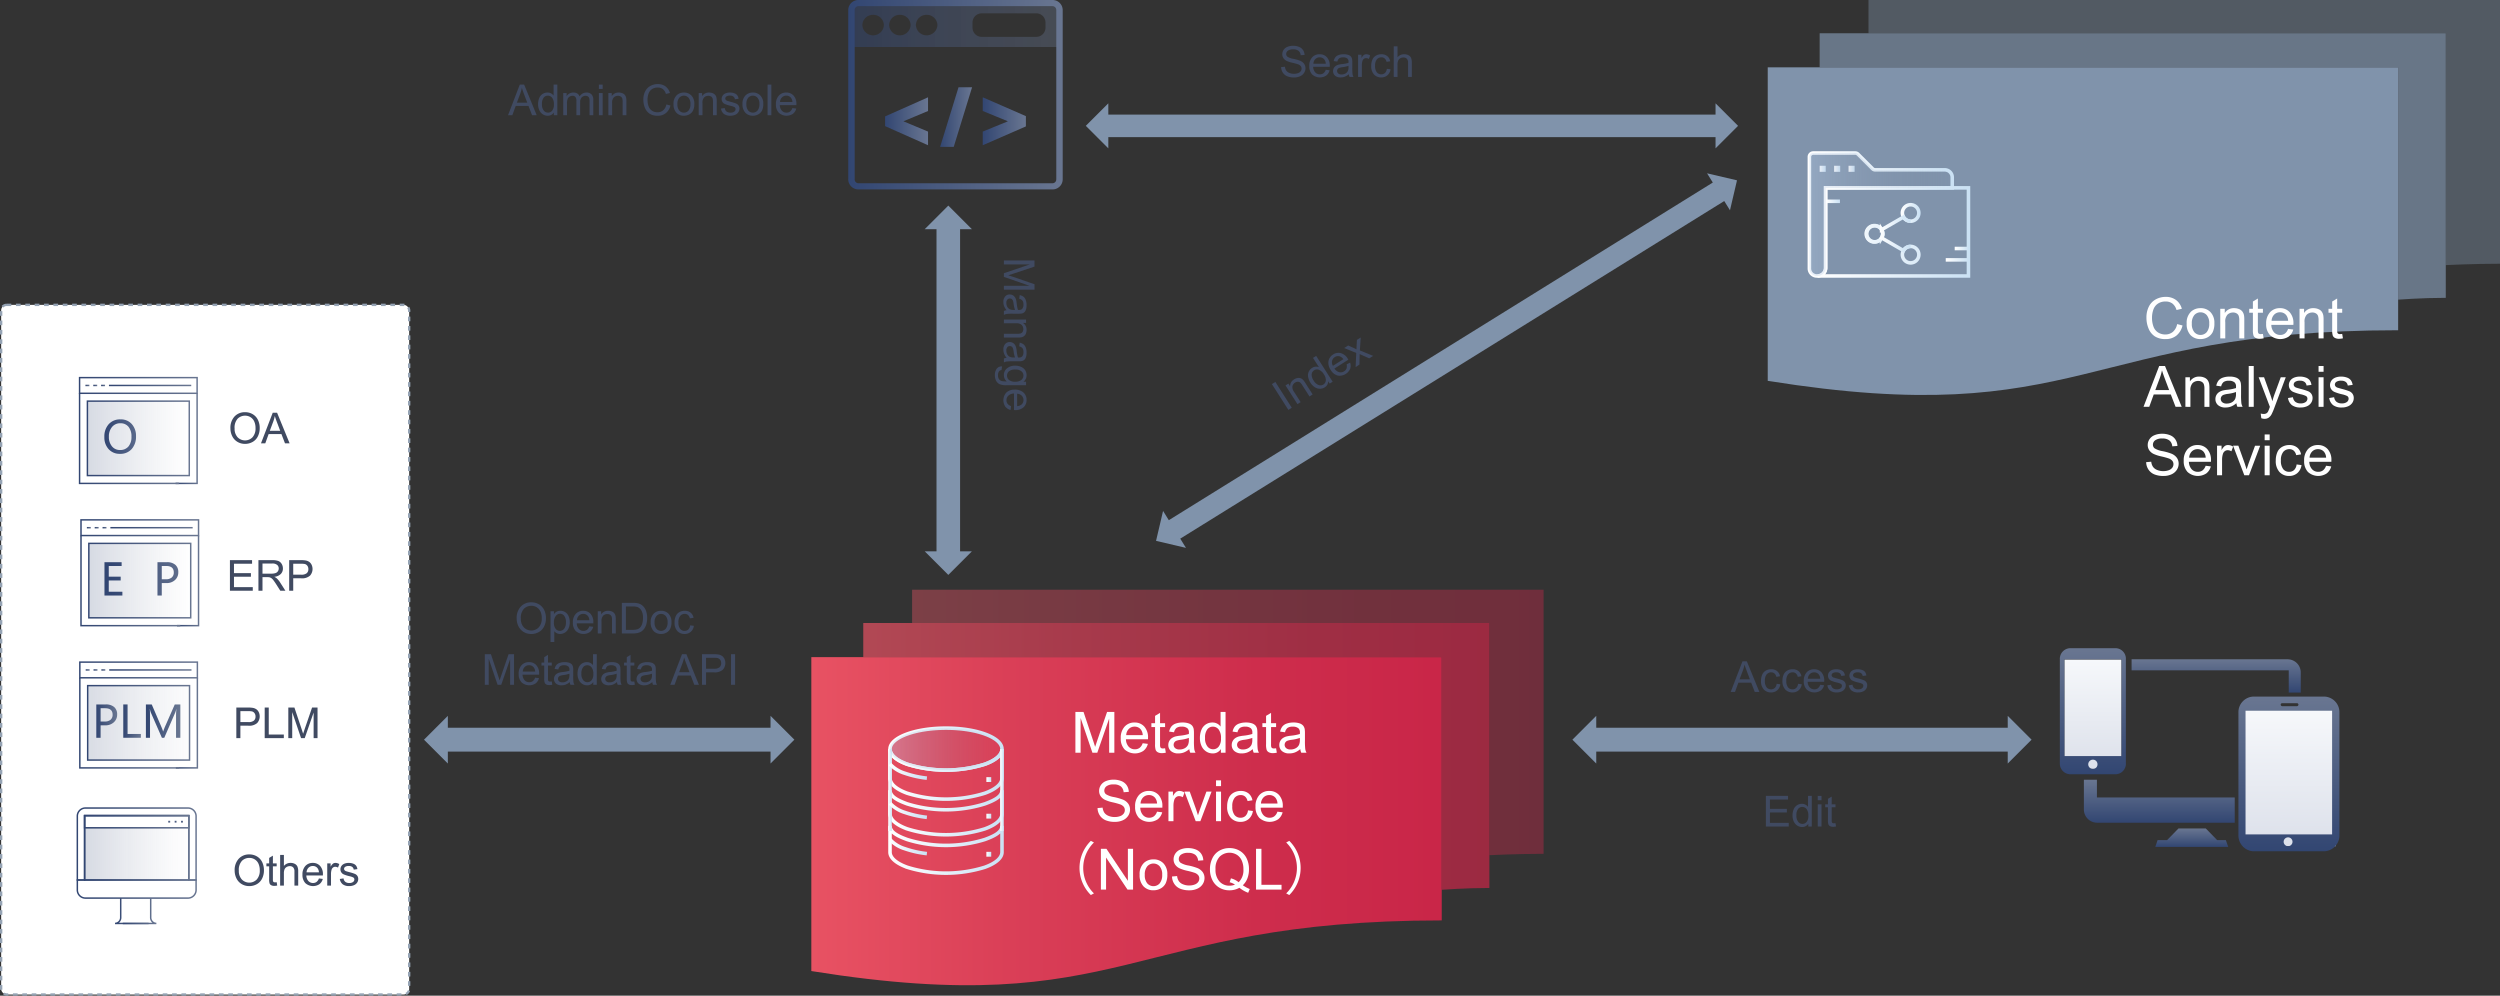 <svg xmlns="http://www.w3.org/2000/svg" xmlns:xlink="http://www.w3.org/1999/xlink" viewBox="0 0 701.368 279.331"><rect x="0" y="0" width="701.368" height="279.331" fill="#333333" stroke="none"/><defs><style>.cls-1,.cls-2,.cls-3{fill:#8093ab;}.cls-1,.cls-2,.cls-3,.cls-4,.cls-5,.cls-6{fill-rule:evenodd;}.cls-2,.cls-4{opacity:0.4;}.cls-3,.cls-5{opacity:0.7;}.cls-4{fill:url(#未命名的渐变_103);}.cls-5{fill:url(#未命名的渐变_103-2);}.cls-6{fill:url(#未命名的渐变_103-3);}.cls-7{fill:#fff;}.cls-17,.cls-18,.cls-19,.cls-20,.cls-21,.cls-22,.cls-23,.cls-24,.cls-27,.cls-28,.cls-29,.cls-30,.cls-31,.cls-32,.cls-33,.cls-34,.cls-37,.cls-38,.cls-39,.cls-40,.cls-41,.cls-42,.cls-43,.cls-44,.cls-49,.cls-50,.cls-51,.cls-52,.cls-53,.cls-55,.cls-56,.cls-57,.cls-58,.cls-59,.cls-67,.cls-68,.cls-69,.cls-70,.cls-71,.cls-72,.cls-73,.cls-74,.cls-75,.cls-76,.cls-77,.cls-78,.cls-8,.cls-80,.cls-81,.cls-82,.cls-83,.cls-84,.cls-85,.cls-86,.cls-87,.cls-88,.cls-89,.cls-90,.cls-91{fill:none;stroke-miterlimit:10;}.cls-8{stroke:#95a3b4;stroke-width:0.657px;stroke-dasharray:1.313 1.313;}.cls-9{fill:#404a61;}.cls-10{fill:url(#未命名的渐变_4);}.cls-11{fill:url(#未命名的渐变_4-2);}.cls-12{opacity:0.5;}.cls-13{fill:url(#未命名的渐变_8);}.cls-14{fill:url(#未命名的渐变_4-3);}.cls-15{fill:url(#未命名的渐变_4-4);}.cls-16{fill:url(#未命名的渐变_4-5);}.cls-17,.cls-18,.cls-19,.cls-20,.cls-21,.cls-22,.cls-23,.cls-24,.cls-27,.cls-28,.cls-29,.cls-30,.cls-31,.cls-32,.cls-33,.cls-34,.cls-37,.cls-38,.cls-39,.cls-40,.cls-41,.cls-42,.cls-43,.cls-44{stroke-width:0.414px;}.cls-17{stroke:url(#未命名的渐变_4-6);}.cls-18{stroke:url(#未命名的渐变_4-7);}.cls-19{stroke:url(#未命名的渐变_4-8);}.cls-20{stroke:url(#未命名的渐变_4-9);}.cls-21{stroke:url(#未命名的渐变_4-10);}.cls-22{stroke:url(#未命名的渐变_4-11);}.cls-23{stroke:url(#未命名的渐变_4-12);}.cls-24{stroke:url(#未命名的渐变_4-13);}.cls-25,.cls-35,.cls-45,.cls-50,.cls-54{opacity:0.2;}.cls-25{fill:url(#未命名的渐变_90);}.cls-26{fill:url(#未命名的渐变_8-2);}.cls-27{stroke:url(#未命名的渐变_4-14);}.cls-28{stroke:url(#未命名的渐变_4-15);}.cls-29{stroke:url(#未命名的渐变_4-16);}.cls-30{stroke:url(#未命名的渐变_4-17);}.cls-31{stroke:url(#未命名的渐变_4-18);}.cls-32{stroke:url(#未命名的渐变_4-19);}.cls-33{stroke:url(#未命名的渐变_4-20);}.cls-34{stroke:url(#未命名的渐变_4-21);}.cls-35{fill:url(#未命名的渐变_90-2);}.cls-36{fill:url(#未命名的渐变_4-22);}.cls-37{stroke:url(#未命名的渐变_4-25);}.cls-38{stroke:url(#未命名的渐变_4-26);}.cls-39{stroke:url(#未命名的渐变_4-27);}.cls-40{stroke:url(#未命名的渐变_4-28);}.cls-41{stroke:url(#未命名的渐变_4-29);}.cls-42{stroke:url(#未命名的渐变_4-30);}.cls-43{stroke:url(#未命名的渐变_4-31);}.cls-44{stroke:url(#未命名的渐变_4-32);}.cls-45{fill:url(#未命名的渐变_90-3);}.cls-46{fill:url(#未命名的渐变_4-33);}.cls-47{fill:url(#未命名的渐变_4-34);}.cls-48{fill:url(#未命名的渐变_4-35);}.cls-49,.cls-50,.cls-51,.cls-52,.cls-53,.cls-55,.cls-56,.cls-57,.cls-58,.cls-59{stroke-width:0.418px;}.cls-49{stroke:url(#未命名的渐变_4-36);}.cls-50{stroke:url(#未命名的渐变_4-37);}.cls-51{stroke:url(#未命名的渐变_4-38);}.cls-52{stroke:url(#未命名的渐变_4-39);}.cls-53{stroke:url(#未命名的渐变_4-40);}.cls-54{fill:url(#未命名的渐变_90-4);}.cls-55{stroke:url(#未命名的渐变_4-41);}.cls-56{stroke:url(#未命名的渐变_4-42);}.cls-57{stroke:url(#未命名的渐变_4-43);}.cls-58{stroke:url(#未命名的渐变_4-44);}.cls-59{stroke:url(#未命名的渐变_4-45);}.cls-60{fill:url(#未命名的渐变_49);}.cls-61{fill:url(#未命名的渐变_49-2);}.cls-62{fill:url(#未命名的渐变_4-46);}.cls-63{fill:url(#未命名的渐变_4-47);}.cls-64{fill:url(#未命名的渐变_4-48);}.cls-65{fill:url(#未命名的渐变_4-49);}.cls-66{fill:url(#未命名的渐变_4-50);}.cls-67{stroke:url(#未命名的渐变_72);}.cls-68{stroke:url(#未命名的渐变_72-2);}.cls-69{stroke:url(#未命名的渐变_72-3);}.cls-70{stroke:url(#未命名的渐变_72-4);}.cls-71{stroke:url(#未命名的渐变_72-5);}.cls-72{stroke:url(#未命名的渐变_72-6);}.cls-73{stroke:url(#未命名的渐变_72-7);}.cls-74{stroke:url(#未命名的渐变_72-8);}.cls-75{stroke:url(#未命名的渐变_72-9);}.cls-76{stroke:url(#未命名的渐变_72-10);}.cls-77{stroke:url(#未命名的渐变_72-11);}.cls-78{stroke:url(#未命名的渐变_72-12);}.cls-79,.cls-92{opacity:0.33;}.cls-79{fill:url(#未命名的渐变_43);}.cls-80{stroke:url(#未命名的渐变_72-13);}.cls-81{stroke:url(#未命名的渐变_72-14);}.cls-82{stroke:url(#未命名的渐变_72-15);}.cls-83{stroke:url(#未命名的渐变_72-16);}.cls-84{stroke:url(#未命名的渐变_72-17);}.cls-85{stroke:url(#未命名的渐变_72-18);}.cls-86{stroke:url(#未命名的渐变_72-19);}.cls-87{stroke:url(#未命名的渐变_72-20);}.cls-88{stroke:url(#未命名的渐变_72-21);}.cls-89{stroke:url(#未命名的渐变_72-25);}.cls-90{stroke:url(#未命名的渐变_72-26);}.cls-91{stroke:url(#未命名的渐变_72-27);}.cls-92{fill:url(#未命名的渐变_43-2);}</style><linearGradient id="未命名的渐变_103" x1="255.885" y1="202.686" x2="433.052" y2="202.686" gradientUnits="userSpaceOnUse"><stop offset="0" stop-color="#e85263"/><stop offset="0.313" stop-color="#da3f57"/><stop offset="0.708" stop-color="#ce2d4c"/><stop offset="0.991" stop-color="#c92648"/></linearGradient><linearGradient id="未命名的渐变_103-2" x1="242.184" y1="212.206" x2="417.84" y2="212.206" xlink:href="#未命名的渐变_103"/><linearGradient id="未命名的渐变_103-3" x1="227.616" y1="230.386" x2="404.474" y2="230.386" xlink:href="#未命名的渐变_103"/><linearGradient id="未命名的渐变_4" x1="238.223" y1="26.571" x2="297.888" y2="26.571" gradientUnits="userSpaceOnUse"><stop offset="0" stop-color="#324672"/><stop offset="1" stop-color="#697691"/></linearGradient><linearGradient id="未命名的渐变_4-2" x1="237.972" y1="26.572" x2="298.138" y2="26.572" xlink:href="#未命名的渐变_4"/><linearGradient id="未命名的渐变_8" x1="239.524" y1="7.334" x2="296.586" y2="7.334" gradientUnits="userSpaceOnUse"><stop offset="0" stop-color="#324672"/><stop offset="1" stop-color="#697691" stop-opacity="0.7"/></linearGradient><linearGradient id="未命名的渐变_4-3" x1="248.306" y1="34.021" x2="260.357" y2="34.021" xlink:href="#未命名的渐变_4"/><linearGradient id="未命名的渐变_4-4" x1="263.75" y1="32.844" x2="272.71" y2="32.844" xlink:href="#未命名的渐变_4"/><linearGradient id="未命名的渐变_4-5" x1="275.705" y1="34.021" x2="287.805" y2="34.021" xlink:href="#未命名的渐变_4"/><linearGradient id="未命名的渐变_4-6" x1="49.253" y1="123.081" x2="55.506" y2="123.081" xlink:href="#未命名的渐变_4"/><linearGradient id="未命名的渐变_4-7" x1="22.117" y1="123.081" x2="50.178" y2="123.081" xlink:href="#未命名的渐变_4"/><linearGradient id="未命名的渐变_4-8" x1="22.117" y1="108.139" x2="55.506" y2="108.139" xlink:href="#未命名的渐变_4"/><linearGradient id="未命名的渐变_4-9" x1="23.972" y1="108.139" x2="25.072" y2="108.139" xlink:href="#未命名的渐变_4"/><linearGradient id="未命名的渐变_4-10" x1="26.171" y1="108.139" x2="27.27" y2="108.139" xlink:href="#未命名的渐变_4"/><linearGradient id="未命名的渐变_4-11" x1="28.369" y1="108.139" x2="29.468" y2="108.139" xlink:href="#未命名的渐变_4"/><linearGradient id="未命名的渐变_4-12" x1="30.567" y1="108.139" x2="53.65" y2="108.139" xlink:href="#未命名的渐变_4"/><linearGradient id="未命名的渐变_4-13" x1="24.315" y1="122.978" x2="53.307" y2="122.978" xlink:href="#未命名的渐变_4"/><linearGradient id="未命名的渐变_90" x1="24.522" y1="122.978" x2="53.1" y2="122.978" gradientUnits="userSpaceOnUse"><stop offset="0" stop-color="#324672"/><stop offset="1" stop-color="#697691" stop-opacity="0"/></linearGradient><linearGradient id="未命名的渐变_8-2" x1="29.2" y1="122.489" x2="53.362" y2="122.489" xlink:href="#未命名的渐变_8"/><linearGradient id="未命名的渐变_4-14" x1="49.655" y1="162.989" x2="55.907" y2="162.989" xlink:href="#未命名的渐变_4"/><linearGradient id="未命名的渐变_4-15" x1="22.518" y1="162.989" x2="50.579" y2="162.989" xlink:href="#未命名的渐变_4"/><linearGradient id="未命名的渐变_4-16" x1="22.518" y1="148.046" x2="55.907" y2="148.046" xlink:href="#未命名的渐变_4"/><linearGradient id="未命名的渐变_4-17" x1="24.374" y1="148.046" x2="25.473" y2="148.046" xlink:href="#未命名的渐变_4"/><linearGradient id="未命名的渐变_4-18" x1="26.572" y1="148.046" x2="27.671" y2="148.046" xlink:href="#未命名的渐变_4"/><linearGradient id="未命名的渐变_4-19" x1="28.77" y1="148.046" x2="29.87" y2="148.046" xlink:href="#未命名的渐变_4"/><linearGradient id="未命名的渐变_4-20" x1="30.969" y1="148.046" x2="54.051" y2="148.046" xlink:href="#未命名的渐变_4"/><linearGradient id="未命名的渐变_4-21" x1="24.716" y1="162.885" x2="53.709" y2="162.885" xlink:href="#未命名的渐变_4"/><linearGradient id="未命名的渐变_90-2" x1="24.923" y1="162.885" x2="53.502" y2="162.885" xlink:href="#未命名的渐变_90"/><linearGradient id="未命名的渐变_4-22" x1="31.153" y1="162.396" x2="54.661" y2="162.396" xlink:href="#未命名的渐变_4"/><linearGradient id="未命名的渐变_4-25" x1="49.327" y1="202.896" x2="55.58" y2="202.896" xlink:href="#未命名的渐变_4"/><linearGradient id="未命名的渐变_4-26" x1="22.191" y1="202.896" x2="50.252" y2="202.896" xlink:href="#未命名的渐变_4"/><linearGradient id="未命名的渐变_4-27" x1="22.191" y1="187.954" x2="55.58" y2="187.954" xlink:href="#未命名的渐变_4"/><linearGradient id="未命名的渐变_4-28" x1="24.046" y1="187.954" x2="25.146" y2="187.954" xlink:href="#未命名的渐变_4"/><linearGradient id="未命名的渐变_4-29" x1="26.245" y1="187.954" x2="27.344" y2="187.954" xlink:href="#未命名的渐变_4"/><linearGradient id="未命名的渐变_4-30" x1="28.443" y1="187.954" x2="29.542" y2="187.954" xlink:href="#未命名的渐变_4"/><linearGradient id="未命名的渐变_4-31" x1="30.641" y1="187.954" x2="53.724" y2="187.954" xlink:href="#未命名的渐变_4"/><linearGradient id="未命名的渐变_4-32" x1="24.389" y1="202.792" x2="53.381" y2="202.792" xlink:href="#未命名的渐变_4"/><linearGradient id="未命名的渐变_90-3" x1="23.08" y1="202.792" x2="56.384" y2="202.792" xlink:href="#未命名的渐变_90"/><linearGradient id="未命名的渐变_4-33" x1="27.019" y1="202.303" x2="32.864" y2="202.303" xlink:href="#未命名的渐变_4"/><linearGradient id="未命名的渐变_4-34" x1="34.585" y1="202.303" x2="39.518" y2="202.303" xlink:href="#未命名的渐变_4"/><linearGradient id="未命名的渐变_4-35" x1="40.931" y1="202.303" x2="50.591" y2="202.303" xlink:href="#未命名的渐变_4"/><linearGradient id="未命名的渐变_4-36" x1="23.525" y1="230.525" x2="53.181" y2="230.525" xlink:href="#未命名的渐变_4"/><linearGradient id="未命名的渐变_4-37" x1="23.525" y1="239.558" x2="53.181" y2="239.558" xlink:href="#未命名的渐变_4"/><linearGradient id="未命名的渐变_4-38" x1="47.224" y1="230.525" x2="47.751" y2="230.525" xlink:href="#未命名的渐变_4"/><linearGradient id="未命名的渐变_4-39" x1="49.016" y1="230.525" x2="49.543" y2="230.525" xlink:href="#未命名的渐变_4"/><linearGradient id="未命名的渐变_4-40" x1="50.809" y1="230.525" x2="51.335" y2="230.525" xlink:href="#未命名的渐变_4"/><linearGradient id="未命名的渐变_90-4" x1="23.734" y1="239.558" x2="52.972" y2="239.558" xlink:href="#未命名的渐变_90"/><linearGradient id="未命名的渐变_4-41" x1="21.486" y1="249.419" x2="55.22" y2="249.419" xlink:href="#未命名的渐变_4"/><linearGradient id="未命名的渐变_4-42" x1="21.486" y1="236.785" x2="55.22" y2="236.785" xlink:href="#未命名的渐变_4"/><linearGradient id="未命名的渐变_4-43" x1="23.525" y1="237.847" x2="53.181" y2="237.847" xlink:href="#未命名的渐变_4"/><linearGradient id="未命名的渐变_4-44" x1="32.274" y1="255.613" x2="41.703" y2="255.613" xlink:href="#未命名的渐变_4"/><linearGradient id="未命名的渐变_4-45" x1="34.438" y1="255.613" x2="43.867" y2="255.613" xlink:href="#未命名的渐变_4"/><linearGradient id="未命名的渐变_49" x1="587.171" y1="215.709" x2="587.171" y2="185.021" gradientUnits="userSpaceOnUse"><stop offset="0" stop-color="#dce0ea"/><stop offset="1" stop-color="#f6f8fb"/></linearGradient><linearGradient id="未命名的渐变_49-2" x1="642.346" y1="237.4" x2="642.346" y2="198.989" xlink:href="#未命名的渐变_49"/><linearGradient id="未命名的渐变_4-46" x1="614.893" y1="237.609" x2="614.893" y2="232.418" xlink:href="#未命名的渐变_4"/><linearGradient id="未命名的渐变_4-47" x1="642.151" y1="238.829" x2="642.151" y2="195.421" xlink:href="#未命名的渐变_4"/><linearGradient id="未命名的渐变_4-48" x1="605.786" y1="230.811" x2="605.786" y2="218.746" xlink:href="#未命名的渐变_4"/><linearGradient id="未命名的渐变_4-49" x1="621.743" y1="194.305" x2="621.743" y2="184.964" xlink:href="#未命名的渐变_4"/><linearGradient id="未命名的渐变_4-50" x1="587.144" y1="217.215" x2="587.144" y2="181.85" xlink:href="#未命名的渐变_4"/><linearGradient id="未命名的渐变_72" x1="249.191" y1="238.579" x2="281.609" y2="238.579" gradientUnits="userSpaceOnUse"><stop offset="0" stop-color="#fff"/><stop offset="1" stop-color="#cae1f4"/></linearGradient><linearGradient id="未命名的渐变_72-2" x1="249.191" y1="228.192" x2="281.609" y2="228.192" xlink:href="#未命名的渐变_72"/><linearGradient id="未命名的渐变_72-3" x1="249.191" y1="217.425" x2="281.609" y2="217.425" xlink:href="#未命名的渐变_72"/><linearGradient id="未命名的渐变_72-4" x1="249.191" y1="210.161" x2="281.609" y2="210.161" xlink:href="#未命名的渐变_72"/><linearGradient id="未命名的渐变_72-5" x1="249.191" y1="221.642" x2="250.191" y2="221.642" xlink:href="#未命名的渐变_72"/><linearGradient id="未命名的渐变_72-6" x1="280.609" y1="221.642" x2="281.609" y2="221.642" xlink:href="#未命名的渐变_72"/><linearGradient id="未命名的渐变_72-7" x1="276.727" y1="218.704" x2="278.088" y2="218.704" xlink:href="#未命名的渐变_72"/><linearGradient id="未命名的渐变_72-8" x1="276.727" y1="228.971" x2="278.088" y2="228.971" xlink:href="#未命名的渐变_72"/><linearGradient id="未命名的渐变_72-9" x1="276.727" y1="239.66" x2="278.088" y2="239.66" xlink:href="#未命名的渐变_72"/><linearGradient id="未命名的渐变_72-10" x1="249.299" y1="216.427" x2="260.094" y2="216.427" xlink:href="#未命名的渐变_72"/><linearGradient id="未命名的渐变_72-11" x1="249.299" y1="227.421" x2="260.094" y2="227.421" xlink:href="#未命名的渐变_72"/><linearGradient id="未命名的渐变_72-12" x1="249.299" y1="237.598" x2="260.094" y2="237.598" xlink:href="#未命名的渐变_72"/><linearGradient id="未命名的渐变_43" x1="249.691" y1="210.161" x2="281.109" y2="210.161" gradientUnits="userSpaceOnUse"><stop offset="0" stop-color="#bcd2ec"/><stop offset="1" stop-color="#697691" stop-opacity="0"/></linearGradient><linearGradient id="未命名的渐变_72-13" x1="514.56" y1="47.357" x2="516.263" y2="47.357" xlink:href="#未命名的渐变_72"/><linearGradient id="未命名的渐变_72-14" x1="510.51" y1="47.357" x2="512.213" y2="47.357" xlink:href="#未命名的渐变_72"/><linearGradient id="未命名的渐变_72-15" x1="518.609" y1="47.357" x2="520.312" y2="47.357" xlink:href="#未命名的渐变_72"/><linearGradient id="未命名的渐变_72-16" x1="507.12" y1="60.177" x2="548.193" y2="60.177" xlink:href="#未命名的渐变_72"/><linearGradient id="未命名的渐变_72-17" x1="523.076" y1="65.594" x2="528.696" y2="65.594" xlink:href="#未命名的渐变_72"/><linearGradient id="未命名的渐变_72-18" x1="533.206" y1="71.442" x2="538.826" y2="71.442" xlink:href="#未命名的渐变_72"/><linearGradient id="未命名的渐变_72-19" x1="533.206" y1="59.745" x2="538.826" y2="59.745" xlink:href="#未命名的渐变_72"/><linearGradient id="未命名的渐变_72-20" x1="509.897" y1="65.066" x2="552.747" y2="65.066" xlink:href="#未命名的渐变_72"/><linearGradient id="未命名的渐变_72-21" x1="527.195" y1="65.593" x2="536.016" y2="65.593" xlink:href="#未命名的渐变_72"/><linearGradient id="未命名的渐变_72-25" x1="512.33" y1="56.474" x2="516.192" y2="56.474" xlink:href="#未命名的渐变_72"/><linearGradient id="未命名的渐变_72-26" x1="548.385" y1="69.72" x2="552.247" y2="69.72" xlink:href="#未命名的渐变_72"/><linearGradient id="未命名的渐变_72-27" x1="545.871" y1="72.909" x2="552.247" y2="72.909" xlink:href="#未命名的渐变_72"/><linearGradient id="未命名的渐变_43-2" x1="507.62" y1="60.177" x2="547.693" y2="60.177" xlink:href="#未命名的渐变_43"/></defs><title>导出line2</title><g id="图层_1" data-name="图层 1"><polygon class="cls-1" points="118.952 207.517 125.641 200.828 125.641 204.173 216.17 204.173 216.17 200.828 222.859 207.517 216.17 214.207 216.17 210.862 125.641 210.862 125.641 214.207 118.952 207.517"/><polygon class="cls-1" points="324.326 151.736 326.296 143.337 327.906 145.938 480.522 51.21 478.911 48.621 487.31 50.591 485.341 58.99 483.73 56.401 331.115 151.117 332.725 153.706 324.326 151.736"/><polygon class="cls-1" points="266.043 161.287 259.428 154.672 262.735 154.672 262.735 64.292 259.428 64.292 266.043 57.677 272.658 64.292 269.35 64.292 269.35 154.672 272.658 154.672 266.043 161.287"/><polygon class="cls-1" points="304.618 35.305 310.935 28.987 310.935 32.146 481.29 32.146 481.29 28.987 487.607 35.305 481.29 41.622 481.29 38.464 310.935 38.464 310.935 41.622 304.618 35.305"/><path class="cls-2" d="M524.2,9.328V0H701.368V73.991c-7.606,0-15.212.384-15.212.384V9.328Z"/><path class="cls-3" d="M510.5,18.891V9.328h175.656v74.227c-6.677,0-13.366.508-13.366.508V18.891Z"/><path class="cls-1" d="M495.932,106.843C584.367,121.027,584.367,92.647,672.79,92.647V18.891H495.932Z"/><path class="cls-4" d="M255.885,174.789V165.449H433.052v74.09c-7.606,0-15.212.384-15.212.384V174.789Z"/><path class="cls-5" d="M242.184,184.365v-9.576H417.84v74.326c-6.677,0-13.366.508-13.366.508V184.365Z"/><path class="cls-6" d="M227.616,272.428c88.435,14.209,88.435-14.209,176.858-14.209V184.365h-176.858Z"/><rect class="cls-7" x="0.328" y="85.528" width="114.462" height="193.475" rx="1.525" ry="1.525"/><rect class="cls-8" x="0.328" y="85.528" width="114.462" height="193.475" rx="1.525" ry="1.525"/><path class="cls-9" d="M144.949,173.535a4.668,4.668,0,0,1,1.148-3.349,3.905,3.905,0,0,1,2.965-1.21,4.113,4.113,0,0,1,2.145.568,3.712,3.712,0,0,1,1.456,1.585,5.148,5.148,0,0,1,.501,2.306,5.061,5.061,0,0,1-.527,2.338,3.6,3.6,0,0,1-1.494,1.562,4.269,4.269,0,0,1-2.086.53,4.062,4.062,0,0,1-2.168-.586,3.771,3.771,0,0,1-1.447-1.6A4.848,4.848,0,0,1,144.949,173.535Zm1.172.018a3.441,3.441,0,0,0,.835,2.446,2.913,2.913,0,0,0,4.207-.009,3.648,3.648,0,0,0,.829-2.561,4.4,4.4,0,0,0-.354-1.831,2.724,2.724,0,0,0-1.037-1.213,2.812,2.812,0,0,0-1.532-.431,2.907,2.907,0,0,0-2.077.829A3.703,3.703,0,0,0,146.121,173.552Z"/><path class="cls-9" d="M154.446,180.103v-8.607h.961v.809a2.369,2.369,0,0,1,.768-.712,2.109,2.109,0,0,1,1.037-.237,2.459,2.459,0,0,1,1.406.41,2.517,2.517,0,0,1,.92,1.157,4.225,4.225,0,0,1,.311,1.638,4.16,4.16,0,0,1-.343,1.72,2.584,2.584,0,0,1-.996,1.172,2.558,2.558,0,0,1-1.374.407,1.985,1.985,0,0,1-.946-.223,2.155,2.155,0,0,1-.688-.562v3.029Zm.955-5.461a2.707,2.707,0,0,0,.486,1.775,1.491,1.491,0,0,0,1.178.574,1.525,1.525,0,0,0,1.204-.595,2.822,2.822,0,0,0,.501-1.843,2.749,2.749,0,0,0-.489-1.781,1.473,1.473,0,0,0-1.169-.592,1.519,1.519,0,0,0-1.192.63A2.818,2.818,0,0,0,155.401,174.642Z"/><path class="cls-9" d="M165.332,175.715l1.09.135a2.659,2.659,0,0,1-.955,1.482,3.236,3.236,0,0,1-3.946-.313,3.285,3.285,0,0,1-.8-2.358,3.438,3.438,0,0,1,.809-2.438,2.737,2.737,0,0,1,2.098-.867,2.66,2.66,0,0,1,2.039.85,3.376,3.376,0,0,1,.791,2.391q0,.094-.006.281h-4.641a2.391,2.391,0,0,0,.58,1.57,1.727,1.727,0,0,0,1.301.545,1.614,1.614,0,0,0,.99-.305A2.022,2.022,0,0,0,165.332,175.715Zm-3.463-1.705h3.475a2.108,2.108,0,0,0-.398-1.178,1.616,1.616,0,0,0-1.307-.609,1.675,1.675,0,0,0-1.222.486A1.925,1.925,0,0,0,161.869,174.01Z"/><path class="cls-9" d="M167.698,177.718v-6.223h.949v.885a2.237,2.237,0,0,1,1.98-1.025,2.598,2.598,0,0,1,1.034.202,1.627,1.627,0,0,1,.706.53,2.035,2.035,0,0,1,.328.779,6.04,6.04,0,0,1,.059,1.025v3.826h-1.055v-3.785a2.841,2.841,0,0,0-.123-.964,1.014,1.014,0,0,0-.437-.51,1.389,1.389,0,0,0-.735-.19,1.709,1.709,0,0,0-1.163.428,2.11,2.11,0,0,0-.489,1.623v3.398Z"/><path class="cls-9" d="M174.458,177.718v-8.59h2.959a7.178,7.178,0,0,1,1.529.123,2.909,2.909,0,0,1,1.26.615,3.495,3.495,0,0,1,1.017,1.468,5.762,5.762,0,0,1,.337,2.042,6,6,0,0,1-.229,1.734,4.207,4.207,0,0,1-.586,1.251,3.113,3.113,0,0,1-.782.779,3.188,3.188,0,0,1-1.025.431,5.853,5.853,0,0,1-1.38.146Zm1.137-1.014h1.834a4.451,4.451,0,0,0,1.333-.158,1.907,1.907,0,0,0,.77-.445,2.709,2.709,0,0,0,.63-1.087,5.314,5.314,0,0,0,.226-1.655,3.997,3.997,0,0,0-.442-2.071,2.226,2.226,0,0,0-1.075-.97,4.444,4.444,0,0,0-1.471-.176h-1.805Z"/><path class="cls-9" d="M182.549,174.607a3.207,3.207,0,0,1,.961-2.561,2.896,2.896,0,0,1,1.957-.691,2.792,2.792,0,0,1,2.098.841,3.199,3.199,0,0,1,.814,2.323,4.116,4.116,0,0,1-.36,1.89,2.551,2.551,0,0,1-1.049,1.069,3.054,3.054,0,0,1-1.503.381,2.797,2.797,0,0,1-2.112-.838A3.347,3.347,0,0,1,182.549,174.607Zm1.084,0a2.65,2.65,0,0,0,.521,1.79,1.736,1.736,0,0,0,2.619-.003,2.713,2.713,0,0,0,.521-1.822,2.571,2.571,0,0,0-.524-1.749,1.739,1.739,0,0,0-2.616-.003A2.639,2.639,0,0,0,183.633,174.607Z"/><path class="cls-9" d="M193.628,175.439l1.037.135a2.69,2.69,0,0,1-.87,1.679,2.535,2.535,0,0,1-1.72.606,2.672,2.672,0,0,1-2.054-.835,3.388,3.388,0,0,1-.776-2.394,4.331,4.331,0,0,1,.334-1.764,2.329,2.329,0,0,1,1.017-1.134,3.016,3.016,0,0,1,1.485-.378,2.582,2.582,0,0,1,1.658.513,2.351,2.351,0,0,1,.826,1.456l-1.025.158a1.703,1.703,0,0,0-.519-.943,1.342,1.342,0,0,0-.899-.316,1.637,1.637,0,0,0-1.295.571,2.712,2.712,0,0,0-.498,1.808,2.803,2.803,0,0,0,.48,1.822,1.564,1.564,0,0,0,1.254.568,1.478,1.478,0,0,0,1.037-.381A1.89,1.89,0,0,0,193.628,175.439Z"/><path class="cls-9" d="M136.015,192.119V183.529h1.711l2.033,6.082q.281.85.41,1.271.146-.469.457-1.377l2.057-5.977h1.529v8.59h-1.096v-7.189l-2.496,7.189h-1.025l-2.484-7.312v7.312Z"/><path class="cls-9" d="M150.124,190.115l1.09.135a2.659,2.659,0,0,1-.955,1.482,3.236,3.236,0,0,1-3.946-.313,3.285,3.285,0,0,1-.8-2.358,3.438,3.438,0,0,1,.809-2.438,2.737,2.737,0,0,1,2.098-.867,2.66,2.66,0,0,1,2.039.85,3.376,3.376,0,0,1,.791,2.391q0,.094-.006.281h-4.641a2.391,2.391,0,0,0,.58,1.57,1.727,1.727,0,0,0,1.301.545,1.614,1.614,0,0,0,.99-.305A2.022,2.022,0,0,0,150.124,190.115ZM146.661,188.41h3.475a2.108,2.108,0,0,0-.398-1.178,1.616,1.616,0,0,0-1.307-.609,1.675,1.675,0,0,0-1.222.486A1.925,1.925,0,0,0,146.661,188.41Z"/><path class="cls-9" d="M154.793,191.176l.152.932a3.912,3.912,0,0,1-.797.094,1.804,1.804,0,0,1-.891-.182,1.017,1.017,0,0,1-.445-.478,3.776,3.776,0,0,1-.129-1.245v-3.58H151.91v-.82h.773v-1.541l1.049-.633v2.174h1.061v.82h-1.061v3.639a1.838,1.838,0,0,0,.056.58.439.439,0,0,0,.182.205.702.702,0,0,0,.36.076A3.43,3.43,0,0,0,154.793,191.176Z"/><path class="cls-9" d="M159.837,191.351a3.927,3.927,0,0,1-1.128.703,3.259,3.259,0,0,1-1.163.205,2.262,2.262,0,0,1-1.576-.501,1.654,1.654,0,0,1-.551-1.28,1.703,1.703,0,0,1,.208-.835,1.722,1.722,0,0,1,.545-.606,2.562,2.562,0,0,1,.759-.346,7.535,7.535,0,0,1,.938-.158,9.639,9.639,0,0,0,1.881-.363q.006-.217.006-.275a1.164,1.164,0,0,0-.299-.908,1.765,1.765,0,0,0-1.201-.357,1.863,1.863,0,0,0-1.099.261,1.593,1.593,0,0,0-.524.923l-1.031-.141a2.555,2.555,0,0,1,.463-1.069,2.029,2.029,0,0,1,.932-.627,4.155,4.155,0,0,1,1.412-.22,3.738,3.738,0,0,1,1.295.188,1.706,1.706,0,0,1,.732.472,1.659,1.659,0,0,1,.328.718,5.938,5.938,0,0,1,.053.973v1.406a14.927,14.927,0,0,0,.067,1.86,2.347,2.347,0,0,0,.267.747h-1.102A2.236,2.236,0,0,1,159.837,191.351Zm-.088-2.355a7.738,7.738,0,0,1-1.723.398,3.984,3.984,0,0,0-.92.211.917.917,0,0,0-.416.343.932.932,0,0,0,.173,1.204,1.374,1.374,0,0,0,.935.281,2.175,2.175,0,0,0,1.084-.267,1.642,1.642,0,0,0,.697-.729,2.548,2.548,0,0,0,.17-1.055Z"/><path class="cls-9" d="M166.438,192.119v-.785a1.935,1.935,0,0,1-1.74.926,2.44,2.44,0,0,1-1.368-.41,2.697,2.697,0,0,1-.967-1.146,3.959,3.959,0,0,1-.343-1.69,4.425,4.425,0,0,1,.311-1.69,2.449,2.449,0,0,1,.932-1.163,2.491,2.491,0,0,1,1.389-.404,2.075,2.075,0,0,1,1.717.855v-3.082h1.049v8.59Zm-3.334-3.105a2.702,2.702,0,0,0,.504,1.787,1.519,1.519,0,0,0,1.189.592,1.492,1.492,0,0,0,1.175-.565,2.607,2.607,0,0,0,.483-1.726,2.926,2.926,0,0,0-.492-1.875,1.514,1.514,0,0,0-1.213-.598,1.461,1.461,0,0,0-1.175.574A2.834,2.834,0,0,0,163.104,189.013Z"/><path class="cls-9" d="M173.088,191.351a3.927,3.927,0,0,1-1.128.703,3.259,3.259,0,0,1-1.163.205,2.262,2.262,0,0,1-1.576-.501,1.654,1.654,0,0,1-.551-1.28,1.703,1.703,0,0,1,.208-.835,1.722,1.722,0,0,1,.545-.606,2.562,2.562,0,0,1,.759-.346,7.535,7.535,0,0,1,.938-.158,9.64,9.64,0,0,0,1.881-.363q.006-.217.006-.275a1.164,1.164,0,0,0-.299-.908,1.765,1.765,0,0,0-1.201-.357,1.863,1.863,0,0,0-1.099.261,1.593,1.593,0,0,0-.524.923l-1.031-.141a2.555,2.555,0,0,1,.463-1.069,2.029,2.029,0,0,1,.932-.627,4.155,4.155,0,0,1,1.412-.22,3.738,3.738,0,0,1,1.295.188,1.706,1.706,0,0,1,.732.472,1.659,1.659,0,0,1,.328.718,5.938,5.938,0,0,1,.053.973v1.406a14.924,14.924,0,0,0,.067,1.86,2.347,2.347,0,0,0,.267.747H173.299A2.236,2.236,0,0,1,173.088,191.351Zm-.088-2.355a7.738,7.738,0,0,1-1.723.398,3.984,3.984,0,0,0-.92.211.917.917,0,0,0-.416.343.932.932,0,0,0,.173,1.204,1.374,1.374,0,0,0,.935.281,2.175,2.175,0,0,0,1.084-.267,1.642,1.642,0,0,0,.697-.729,2.548,2.548,0,0,0,.17-1.055Z"/><path class="cls-9" d="M177.956,191.176l.152.932a3.912,3.912,0,0,1-.797.094,1.804,1.804,0,0,1-.891-.182,1.017,1.017,0,0,1-.445-.478,3.776,3.776,0,0,1-.129-1.245v-3.58h-.773v-.82h.773v-1.541l1.049-.633v2.174h1.061v.82h-1.061v3.639a1.838,1.838,0,0,0,.056.58.439.439,0,0,0,.182.205.702.702,0,0,0,.36.076A3.43,3.43,0,0,0,177.956,191.176Z"/><path class="cls-9" d="M183,191.351a3.927,3.927,0,0,1-1.128.703,3.259,3.259,0,0,1-1.163.205,2.262,2.262,0,0,1-1.576-.501,1.654,1.654,0,0,1-.551-1.28,1.703,1.703,0,0,1,.208-.835,1.722,1.722,0,0,1,.545-.606,2.562,2.562,0,0,1,.759-.346,7.535,7.535,0,0,1,.938-.158,9.64,9.64,0,0,0,1.881-.363q.006-.217.006-.275a1.164,1.164,0,0,0-.299-.908,1.765,1.765,0,0,0-1.201-.357,1.863,1.863,0,0,0-1.099.261,1.593,1.593,0,0,0-.524.923l-1.031-.141a2.555,2.555,0,0,1,.463-1.069,2.029,2.029,0,0,1,.932-.627,4.155,4.155,0,0,1,1.412-.22,3.738,3.738,0,0,1,1.295.188,1.706,1.706,0,0,1,.732.472,1.659,1.659,0,0,1,.328.718,5.938,5.938,0,0,1,.053.973v1.406a14.924,14.924,0,0,0,.067,1.86,2.347,2.347,0,0,0,.267.747h-1.102A2.236,2.236,0,0,1,183,191.351Zm-.088-2.355a7.738,7.738,0,0,1-1.723.398,3.984,3.984,0,0,0-.92.211.917.917,0,0,0-.416.343.932.932,0,0,0,.173,1.204,1.374,1.374,0,0,0,.935.281,2.175,2.175,0,0,0,1.084-.267,1.642,1.642,0,0,0,.697-.729,2.548,2.548,0,0,0,.17-1.055Z"/><path class="cls-9" d="M188.043,192.119l3.299-8.59h1.225l3.516,8.59H194.787l-1.002-2.602h-3.592l-.943,2.602Zm2.479-3.527h2.912l-.896-2.379q-.41-1.084-.609-1.781a10.949,10.949,0,0,1-.463,1.641Z"/><path class="cls-9" d="M196.941,192.119V183.529h3.24a7.823,7.823,0,0,1,1.307.082,2.588,2.588,0,0,1,1.061.401,2.106,2.106,0,0,1,.688.829,2.796,2.796,0,0,1-.437,3.026,3.345,3.345,0,0,1-2.52.759H198.078v3.492ZM198.078,187.613h2.221a2.355,2.355,0,0,0,1.564-.41,1.461,1.461,0,0,0,.463-1.154,1.553,1.553,0,0,0-.272-.923,1.274,1.274,0,0,0-.718-.507,4.857,4.857,0,0,0-1.061-.076H198.078Z"/><path class="cls-9" d="M205.091,192.119V183.529h1.137v8.59Z"/><path class="cls-9" d="M485.547,194.119l3.299-8.59h1.225l3.516,8.59h-1.295l-1.002-2.602h-3.592l-.943,2.602Zm2.479-3.527h2.912l-.896-2.379q-.41-1.084-.609-1.781a10.951,10.951,0,0,1-.463,1.641Z"/><path class="cls-9" d="M498.432,191.84l1.037.135a2.69,2.69,0,0,1-.87,1.679,2.535,2.535,0,0,1-1.72.606,2.672,2.672,0,0,1-2.054-.835,3.388,3.388,0,0,1-.776-2.394,4.331,4.331,0,0,1,.334-1.764,2.329,2.329,0,0,1,1.017-1.134,3.016,3.016,0,0,1,1.485-.378,2.582,2.582,0,0,1,1.658.513,2.351,2.351,0,0,1,.826,1.456l-1.025.158a1.703,1.703,0,0,0-.519-.943,1.342,1.342,0,0,0-.899-.316,1.637,1.637,0,0,0-1.295.571,2.712,2.712,0,0,0-.498,1.808,2.803,2.803,0,0,0,.48,1.822,1.564,1.564,0,0,0,1.254.568,1.478,1.478,0,0,0,1.037-.381A1.89,1.89,0,0,0,498.432,191.84Z"/><path class="cls-9" d="M504.444,191.84l1.037.135a2.69,2.69,0,0,1-.87,1.679,2.535,2.535,0,0,1-1.72.606,2.672,2.672,0,0,1-2.054-.835,3.388,3.388,0,0,1-.776-2.394,4.331,4.331,0,0,1,.334-1.764,2.329,2.329,0,0,1,1.017-1.134,3.016,3.016,0,0,1,1.485-.378,2.582,2.582,0,0,1,1.658.513,2.351,2.351,0,0,1,.826,1.456l-1.025.158a1.703,1.703,0,0,0-.519-.943,1.342,1.342,0,0,0-.899-.316,1.637,1.637,0,0,0-1.295.571,2.712,2.712,0,0,0-.498,1.808,2.803,2.803,0,0,0,.48,1.822,1.564,1.564,0,0,0,1.254.568,1.478,1.478,0,0,0,1.037-.381A1.89,1.89,0,0,0,504.444,191.84Z"/><path class="cls-9" d="M510.655,192.115l1.09.135a2.659,2.659,0,0,1-.955,1.482,3.236,3.236,0,0,1-3.946-.313,3.285,3.285,0,0,1-.8-2.358,3.438,3.438,0,0,1,.809-2.438,2.737,2.737,0,0,1,2.098-.867,2.66,2.66,0,0,1,2.039.85,3.376,3.376,0,0,1,.791,2.391q0,.094-.006.281h-4.641a2.391,2.391,0,0,0,.58,1.57,1.727,1.727,0,0,0,1.301.545,1.614,1.614,0,0,0,.99-.305A2.022,2.022,0,0,0,510.655,192.115Zm-3.463-1.705h3.475a2.108,2.108,0,0,0-.398-1.178,1.616,1.616,0,0,0-1.307-.609,1.675,1.675,0,0,0-1.222.486A1.925,1.925,0,0,0,507.192,190.41Z"/><path class="cls-9" d="M512.659,192.261l1.043-.164a1.458,1.458,0,0,0,.489.961,1.705,1.705,0,0,0,1.122.334,1.648,1.648,0,0,0,1.078-.296.885.885,0,0,0,.352-.694.641.641,0,0,0-.311-.562,4.574,4.574,0,0,0-1.078-.357,9.839,9.839,0,0,1-1.608-.507,1.535,1.535,0,0,1-.911-1.427,1.603,1.603,0,0,1,.19-.771,1.707,1.707,0,0,1,.519-.589,2.174,2.174,0,0,1,.671-.308,3.19,3.19,0,0,1,.911-.126,3.601,3.601,0,0,1,1.286.211,1.749,1.749,0,0,1,.817.571,2.232,2.232,0,0,1,.363.964l-1.031.141a1.128,1.128,0,0,0-.407-.75,1.489,1.489,0,0,0-.952-.27,1.724,1.724,0,0,0-1.037.24.699.699,0,0,0-.311.562.582.582,0,0,0,.129.369.93.93,0,0,0,.404.281q.158.059.932.27a12.97,12.97,0,0,1,1.562.489,1.584,1.584,0,0,1,.694.554,1.546,1.546,0,0,1,.252.902,1.771,1.771,0,0,1-.308.993,1.988,1.988,0,0,1-.888.721,3.231,3.231,0,0,1-1.312.255,2.924,2.924,0,0,1-1.849-.504A2.343,2.343,0,0,1,512.659,192.261Z"/><path class="cls-9" d="M518.671,192.261l1.043-.164a1.458,1.458,0,0,0,.489.961,1.705,1.705,0,0,0,1.122.334,1.648,1.648,0,0,0,1.078-.296.885.885,0,0,0,.352-.694.641.641,0,0,0-.311-.562,4.574,4.574,0,0,0-1.078-.357,9.839,9.839,0,0,1-1.608-.507,1.535,1.535,0,0,1-.911-1.427,1.603,1.603,0,0,1,.19-.771,1.707,1.707,0,0,1,.519-.589,2.174,2.174,0,0,1,.671-.308,3.19,3.19,0,0,1,.911-.126,3.601,3.601,0,0,1,1.286.211,1.749,1.749,0,0,1,.817.571,2.232,2.232,0,0,1,.363.964l-1.031.141a1.128,1.128,0,0,0-.407-.75,1.489,1.489,0,0,0-.952-.27,1.724,1.724,0,0,0-1.037.24.699.699,0,0,0-.311.562.582.582,0,0,0,.129.369.93.93,0,0,0,.404.281q.158.059.932.27a12.97,12.97,0,0,1,1.562.489,1.584,1.584,0,0,1,.694.554,1.546,1.546,0,0,1,.252.902,1.771,1.771,0,0,1-.308.993,1.988,1.988,0,0,1-.888.721,3.231,3.231,0,0,1-1.312.255,2.924,2.924,0,0,1-1.849-.504A2.343,2.343,0,0,1,518.671,192.261Z"/><path class="cls-9" d="M495.414,231.874v-8.59h6.211v1.014h-5.074v2.631h4.752v1.008h-4.752v2.924h5.273v1.014Z"/><path class="cls-9" d="M507.308,231.874v-.785a1.935,1.935,0,0,1-1.74.926,2.44,2.44,0,0,1-1.368-.41,2.697,2.697,0,0,1-.967-1.146,3.959,3.959,0,0,1-.343-1.69,4.424,4.424,0,0,1,.311-1.69,2.449,2.449,0,0,1,.932-1.163,2.491,2.491,0,0,1,1.389-.404,2.075,2.075,0,0,1,1.717.855v-3.082H508.287v8.59Zm-3.334-3.105a2.702,2.702,0,0,0,.504,1.787,1.519,1.519,0,0,0,1.189.592,1.492,1.492,0,0,0,1.175-.565,2.607,2.607,0,0,0,.483-1.726,2.926,2.926,0,0,0-.492-1.875,1.514,1.514,0,0,0-1.213-.598,1.461,1.461,0,0,0-1.175.574A2.834,2.834,0,0,0,503.974,228.768Z"/><path class="cls-9" d="M509.964,224.497v-1.213h1.055v1.213Zm0,7.377v-6.223h1.055v6.223Z"/><path class="cls-9" d="M514.938,230.93l.152.932a3.912,3.912,0,0,1-.797.094,1.804,1.804,0,0,1-.891-.182,1.017,1.017,0,0,1-.445-.478,3.776,3.776,0,0,1-.129-1.245v-3.58h-.773v-.82h.773v-1.541l1.049-.633v2.174h1.061v.82H513.878v3.639a1.838,1.838,0,0,0,.056.58.439.439,0,0,0,.182.205.702.702,0,0,0,.36.076A3.43,3.43,0,0,0,514.938,230.93Z"/><path class="cls-9" d="M281.638,73.074h8.59V74.785l-6.082,2.033q-.85.281-1.271.41.469.146,1.377.457l5.977,2.057v1.529h-8.59v-1.096H288.827l-7.189-2.496V76.654l7.312-2.484h-7.312Z"/><path class="cls-9" d="M282.405,87.031a3.927,3.927,0,0,1-.703-1.128,3.259,3.259,0,0,1-.205-1.163,2.262,2.262,0,0,1,.501-1.576,1.654,1.654,0,0,1,1.28-.551,1.703,1.703,0,0,1,.835.208,1.722,1.722,0,0,1,.606.545,2.562,2.562,0,0,1,.346.759,7.538,7.538,0,0,1,.158.938,9.64,9.64,0,0,0,.363,1.881q.217.006.275.006a1.164,1.164,0,0,0,.908-.299,1.765,1.765,0,0,0,.357-1.201,1.863,1.863,0,0,0-.261-1.099,1.593,1.593,0,0,0-.923-.524l.141-1.031a2.555,2.555,0,0,1,1.069.463,2.029,2.029,0,0,1,.627.932,4.156,4.156,0,0,1,.22,1.412,3.738,3.738,0,0,1-.188,1.295,1.706,1.706,0,0,1-.472.732,1.659,1.659,0,0,1-.718.328,5.938,5.938,0,0,1-.973.053H284.245a14.927,14.927,0,0,0-1.86.067,2.347,2.347,0,0,0-.747.267V87.242A2.236,2.236,0,0,1,282.405,87.031Zm2.355-.088a7.738,7.738,0,0,1-.398-1.723,3.984,3.984,0,0,0-.211-.92.917.917,0,0,0-.343-.416.932.932,0,0,0-1.204.173,1.374,1.374,0,0,0-.281.935,2.175,2.175,0,0,0,.267,1.084,1.642,1.642,0,0,0,.729.697,2.548,2.548,0,0,0,1.055.17Z"/><path class="cls-9" d="M281.638,89.644h6.223v.949h-.885a2.237,2.237,0,0,1,1.025,1.98,2.598,2.598,0,0,1-.202,1.034,1.627,1.627,0,0,1-.53.706,2.035,2.035,0,0,1-.779.328,6.04,6.04,0,0,1-1.025.059h-3.826V93.646h3.785a2.841,2.841,0,0,0,.964-.123,1.014,1.014,0,0,0,.51-.437,1.388,1.388,0,0,0,.19-.735,1.709,1.709,0,0,0-.428-1.163,2.11,2.11,0,0,0-1.623-.489h-3.398Z"/><path class="cls-9" d="M282.405,100.379a3.927,3.927,0,0,1-.703-1.128,3.259,3.259,0,0,1-.205-1.163,2.262,2.262,0,0,1,.501-1.576,1.654,1.654,0,0,1,1.28-.551,1.703,1.703,0,0,1,.835.208,1.722,1.722,0,0,1,.606.545,2.562,2.562,0,0,1,.346.759,7.538,7.538,0,0,1,.158.938,9.64,9.64,0,0,0,.363,1.881q.217.006.275.006a1.164,1.164,0,0,0,.908-.299,1.765,1.765,0,0,0,.357-1.201,1.863,1.863,0,0,0-.261-1.099,1.593,1.593,0,0,0-.923-.524l.141-1.031a2.555,2.555,0,0,1,1.069.463,2.029,2.029,0,0,1,.627.932,4.156,4.156,0,0,1,.22,1.412,3.738,3.738,0,0,1-.188,1.295,1.706,1.706,0,0,1-.472.732,1.659,1.659,0,0,1-.718.328,5.939,5.939,0,0,1-.973.053H284.245a14.924,14.924,0,0,0-1.86.067,2.347,2.347,0,0,0-.747.267v-1.102A2.236,2.236,0,0,1,282.405,100.379Zm2.355-.088a7.738,7.738,0,0,1-.398-1.723,3.984,3.984,0,0,0-.211-.92.917.917,0,0,0-.343-.416.932.932,0,0,0-1.204.173,1.374,1.374,0,0,0-.281.935,2.175,2.175,0,0,0,.267,1.084,1.642,1.642,0,0,0,.729.697,2.548,2.548,0,0,0,1.055.17Z"/><path class="cls-9" d="M281.122,102.799l-.152,1.025a.977.977,0,0,0-.691.357,1.756,1.756,0,0,0-.293,1.072,1.883,1.883,0,0,0,.293,1.131,1.442,1.442,0,0,0,.82.539,6.736,6.736,0,0,0,1.354.076,2.169,2.169,0,0,1-.814-1.723,2.349,2.349,0,0,1,.926-1.986,3.565,3.565,0,0,1,2.221-.703,4.133,4.133,0,0,1,1.644.322,2.578,2.578,0,0,1,1.163.935,2.523,2.523,0,0,1,.41,1.438,2.231,2.231,0,0,1-.891,1.816h.75v.973h-5.379a5.102,5.102,0,0,1-2.06-.296,2.164,2.164,0,0,1-.958-.938,3.249,3.249,0,0,1-.352-1.579,2.978,2.978,0,0,1,.501-1.799A1.694,1.694,0,0,1,281.122,102.799Zm3.738.873a2.7,2.7,0,0,0-1.787.486,1.604,1.604,0,0,0-.003,2.438,2.612,2.612,0,0,0,1.755.492,2.552,2.552,0,0,0,1.723-.507,1.567,1.567,0,0,0,.58-1.222,1.522,1.522,0,0,0-.571-1.195A2.537,2.537,0,0,0,284.86,103.672Z"/><path class="cls-9" d="M283.641,113.926l-.135,1.09a2.659,2.659,0,0,1-1.482-.955,3.236,3.236,0,0,1,.313-3.946,3.285,3.285,0,0,1,2.358-.8,3.438,3.438,0,0,1,2.438.809,2.737,2.737,0,0,1,.867,2.098,2.66,2.66,0,0,1-.85,2.039,3.376,3.376,0,0,1-2.391.791q-.094,0-.281-.006V110.404a2.391,2.391,0,0,0-1.57.58,1.726,1.726,0,0,0-.545,1.301,1.614,1.614,0,0,0,.305.99A2.023,2.023,0,0,0,283.641,113.926Zm1.705-3.463v3.475a2.108,2.108,0,0,0,1.178-.398,1.616,1.616,0,0,0,.609-1.307,1.675,1.675,0,0,0-.486-1.222A1.925,1.925,0,0,0,285.347,110.463Z"/><path class="cls-9" d="M359.415,18.821l1.072-.094a2.368,2.368,0,0,0,.354,1.058,1.935,1.935,0,0,0,.864.668,3.273,3.273,0,0,0,1.318.255,3.159,3.159,0,0,0,1.148-.193,1.593,1.593,0,0,0,.741-.53,1.23,1.23,0,0,0,.243-.735,1.118,1.118,0,0,0-.234-.706,1.736,1.736,0,0,0-.773-.507,15.117,15.117,0,0,0-1.529-.419,7.815,7.815,0,0,1-1.658-.536,2.325,2.325,0,0,1-.917-.8,1.96,1.96,0,0,1-.302-1.069,2.183,2.183,0,0,1,.369-1.216,2.286,2.286,0,0,1,1.078-.858,4.09,4.09,0,0,1,1.576-.293,4.306,4.306,0,0,1,1.685.308,2.43,2.43,0,0,1,1.122.905,2.6,2.6,0,0,1,.422,1.354l-1.09.082a1.758,1.758,0,0,0-.595-1.23,2.315,2.315,0,0,0-1.497-.416,2.402,2.402,0,0,0-1.503.378,1.133,1.133,0,0,0-.472.911.977.977,0,0,0,.334.762,4.526,4.526,0,0,0,1.714.612,11.336,11.336,0,0,1,1.901.548,2.604,2.604,0,0,1,1.107.876,2.134,2.134,0,0,1,.357,1.222,2.336,2.336,0,0,1-.393,1.292,2.585,2.585,0,0,1-1.128.943,3.93,3.93,0,0,1-1.655.337,4.943,4.943,0,0,1-1.954-.34,2.737,2.737,0,0,1-1.236-1.022A2.899,2.899,0,0,1,359.415,18.821Z"/><path class="cls-9" d="M371.931,19.577l1.09.135a2.659,2.659,0,0,1-.955,1.482,3.236,3.236,0,0,1-3.946-.313,3.285,3.285,0,0,1-.8-2.358,3.438,3.438,0,0,1,.809-2.438,2.737,2.737,0,0,1,2.098-.867,2.66,2.66,0,0,1,2.039.85,3.376,3.376,0,0,1,.791,2.391q0,.094-.006.281h-4.641a2.391,2.391,0,0,0,.58,1.57,1.726,1.726,0,0,0,1.301.545,1.614,1.614,0,0,0,.99-.305A2.023,2.023,0,0,0,371.931,19.577Zm-3.463-1.705h3.475a2.108,2.108,0,0,0-.398-1.178,1.616,1.616,0,0,0-1.307-.609,1.675,1.675,0,0,0-1.222.486A1.925,1.925,0,0,0,368.468,17.872Z"/><path class="cls-9" d="M378.405,20.813a3.927,3.927,0,0,1-1.128.703,3.259,3.259,0,0,1-1.163.205,2.262,2.262,0,0,1-1.576-.501,1.654,1.654,0,0,1-.551-1.28,1.703,1.703,0,0,1,.208-.835,1.722,1.722,0,0,1,.545-.606,2.563,2.563,0,0,1,.759-.346,7.536,7.536,0,0,1,.938-.158,9.64,9.64,0,0,0,1.881-.363q.006-.217.006-.275a1.164,1.164,0,0,0-.299-.908,1.765,1.765,0,0,0-1.201-.357,1.863,1.863,0,0,0-1.099.261,1.593,1.593,0,0,0-.524.923l-1.031-.141a2.555,2.555,0,0,1,.463-1.069,2.029,2.029,0,0,1,.932-.627,4.156,4.156,0,0,1,1.412-.22,3.738,3.738,0,0,1,1.295.188,1.706,1.706,0,0,1,.732.472,1.659,1.659,0,0,1,.328.718,5.938,5.938,0,0,1,.053.973v1.406a14.927,14.927,0,0,0,.067,1.86,2.347,2.347,0,0,0,.267.747h-1.102A2.236,2.236,0,0,1,378.405,20.813Zm-.088-2.355a7.738,7.738,0,0,1-1.723.398,3.985,3.985,0,0,0-.92.211.917.917,0,0,0-.416.343.932.932,0,0,0,.173,1.204,1.374,1.374,0,0,0,.935.281,2.175,2.175,0,0,0,1.084-.267,1.642,1.642,0,0,0,.697-.73,2.548,2.548,0,0,0,.17-1.055Z"/><path class="cls-9" d="M381.007,21.581V15.358h.949v.943a2.574,2.574,0,0,1,.671-.873,1.171,1.171,0,0,1,.677-.211,2.057,2.057,0,0,1,1.084.34l-.363.979a1.509,1.509,0,0,0-.773-.229,1.004,1.004,0,0,0-.621.208,1.127,1.127,0,0,0-.393.577,4.108,4.108,0,0,0-.176,1.23V21.581Z"/><path class="cls-9" d="M389.075,19.302l1.037.135a2.69,2.69,0,0,1-.87,1.679,2.535,2.535,0,0,1-1.72.606,2.672,2.672,0,0,1-2.054-.835,3.388,3.388,0,0,1-.776-2.394,4.332,4.332,0,0,1,.334-1.764,2.329,2.329,0,0,1,1.017-1.134,3.016,3.016,0,0,1,1.485-.378,2.582,2.582,0,0,1,1.658.513,2.351,2.351,0,0,1,.826,1.456l-1.025.158a1.703,1.703,0,0,0-.519-.943,1.342,1.342,0,0,0-.899-.316,1.637,1.637,0,0,0-1.295.571,2.712,2.712,0,0,0-.498,1.808,2.803,2.803,0,0,0,.48,1.822,1.564,1.564,0,0,0,1.254.568,1.478,1.478,0,0,0,1.037-.381A1.89,1.89,0,0,0,389.075,19.302Z"/><path class="cls-9" d="M391.015,21.581V12.991h1.055v3.082a2.356,2.356,0,0,1,1.863-.855,2.513,2.513,0,0,1,1.201.272,1.6,1.6,0,0,1,.729.753,3.471,3.471,0,0,1,.22,1.395V21.581h-1.055V17.637a1.629,1.629,0,0,0-.343-1.151,1.275,1.275,0,0,0-.97-.36,1.71,1.71,0,0,0-.882.243,1.373,1.373,0,0,0-.589.659,3.028,3.028,0,0,0-.176,1.148v3.404Z"/><path class="cls-9" d="M142.528,32.327l3.299-8.59h1.225l3.516,8.59h-1.295l-1.002-2.602h-3.592l-.943,2.602Zm2.479-3.527h2.912l-.896-2.379q-.41-1.084-.609-1.781a10.949,10.949,0,0,1-.463,1.641Z"/><path class="cls-9" d="M155.378,32.327v-.785a1.935,1.935,0,0,1-1.74.926,2.44,2.44,0,0,1-1.368-.41,2.697,2.697,0,0,1-.967-1.146,3.959,3.959,0,0,1-.343-1.69,4.424,4.424,0,0,1,.311-1.69,2.449,2.449,0,0,1,.932-1.163,2.491,2.491,0,0,1,1.389-.404,2.075,2.075,0,0,1,1.717.855v-3.082h1.049v8.59Zm-3.334-3.105a2.702,2.702,0,0,0,.504,1.787,1.519,1.519,0,0,0,1.189.592,1.492,1.492,0,0,0,1.175-.565,2.607,2.607,0,0,0,.483-1.726,2.926,2.926,0,0,0-.492-1.875,1.514,1.514,0,0,0-1.213-.598,1.461,1.461,0,0,0-1.175.574A2.834,2.834,0,0,0,152.044,29.221Z"/><path class="cls-9" d="M158.015,32.327V26.104h.943v.873a2.218,2.218,0,0,1,.779-.735,2.189,2.189,0,0,1,1.107-.278,2.047,2.047,0,0,1,1.134.287,1.537,1.537,0,0,1,.624.803,2.234,2.234,0,0,1,1.922-1.09,1.894,1.894,0,0,1,1.424.513,2.191,2.191,0,0,1,.498,1.579v4.271h-1.049V28.407a2.886,2.886,0,0,0-.103-.911.883.883,0,0,0-.372-.448,1.161,1.161,0,0,0-.633-.17,1.473,1.473,0,0,0-1.09.437,1.923,1.923,0,0,0-.434,1.397v3.615h-1.055v-4.043a1.779,1.779,0,0,0-.258-1.055.976.976,0,0,0-.844-.352,1.533,1.533,0,0,0-.823.234,1.329,1.329,0,0,0-.548.686,3.859,3.859,0,0,0-.17,1.301v3.229Z"/><path class="cls-9" d="M168.016,24.95V23.737h1.055v1.213Zm0,7.377V26.104h1.055v6.223Z"/><path class="cls-9" d="M170.677,32.327V26.104h.949V26.989a2.237,2.237,0,0,1,1.98-1.025,2.598,2.598,0,0,1,1.034.202,1.627,1.627,0,0,1,.706.53,2.035,2.035,0,0,1,.328.779,6.039,6.039,0,0,1,.059,1.025v3.826h-1.055V28.542a2.841,2.841,0,0,0-.123-.964,1.014,1.014,0,0,0-.437-.51,1.389,1.389,0,0,0-.735-.19,1.709,1.709,0,0,0-1.163.428,2.11,2.11,0,0,0-.489,1.623v3.398Z"/><path class="cls-9" d="M186.948,29.315l1.137.287A3.826,3.826,0,0,1,186.799,31.738a3.544,3.544,0,0,1-2.271.735,4.08,4.08,0,0,1-2.259-.565,3.531,3.531,0,0,1-1.324-1.638,5.843,5.843,0,0,1-.454-2.303,5.062,5.062,0,0,1,.513-2.341,3.513,3.513,0,0,1,1.459-1.518,4.263,4.263,0,0,1,2.083-.519,3.521,3.521,0,0,1,2.168.656,3.408,3.408,0,0,1,1.225,1.846l-1.119.264A2.655,2.655,0,0,0,185.952,24.991a2.311,2.311,0,0,0-1.43-.428,2.777,2.777,0,0,0-1.655.475,2.506,2.506,0,0,0-.935,1.274,5.131,5.131,0,0,0-.27,1.649,5.242,5.242,0,0,0,.319,1.913,2.379,2.379,0,0,0,.993,1.222,2.785,2.785,0,0,0,1.459.404,2.445,2.445,0,0,0,1.617-.551A2.819,2.819,0,0,0,186.948,29.315Z"/><path class="cls-9" d="M188.958,29.216a3.207,3.207,0,0,1,.961-2.561,2.896,2.896,0,0,1,1.957-.691,2.792,2.792,0,0,1,2.098.841,3.199,3.199,0,0,1,.814,2.323,4.117,4.117,0,0,1-.36,1.89,2.551,2.551,0,0,1-1.049,1.069,3.054,3.054,0,0,1-1.503.381,2.797,2.797,0,0,1-2.112-.838A3.347,3.347,0,0,1,188.958,29.216Zm1.084,0a2.65,2.65,0,0,0,.521,1.79,1.736,1.736,0,0,0,2.619-.003,2.713,2.713,0,0,0,.521-1.822,2.571,2.571,0,0,0-.524-1.749,1.739,1.739,0,0,0-2.616-.003A2.639,2.639,0,0,0,190.042,29.216Z"/><path class="cls-9" d="M196.024,32.327V26.104h.949V26.989a2.237,2.237,0,0,1,1.98-1.025,2.598,2.598,0,0,1,1.034.202,1.627,1.627,0,0,1,.706.53,2.035,2.035,0,0,1,.328.779,6.04,6.04,0,0,1,.059,1.025v3.826h-1.055V28.542a2.841,2.841,0,0,0-.123-.964,1.014,1.014,0,0,0-.437-.51,1.389,1.389,0,0,0-.735-.19,1.709,1.709,0,0,0-1.163.428,2.11,2.11,0,0,0-.489,1.623v3.398Z"/><path class="cls-9" d="M202.276,30.469l1.043-.164a1.458,1.458,0,0,0,.489.961,1.705,1.705,0,0,0,1.122.334,1.649,1.649,0,0,0,1.078-.296.885.885,0,0,0,.352-.694.641.641,0,0,0-.311-.562,4.574,4.574,0,0,0-1.078-.357,9.838,9.838,0,0,1-1.608-.507,1.535,1.535,0,0,1-.911-1.427,1.603,1.603,0,0,1,.19-.771,1.707,1.707,0,0,1,.519-.589,2.174,2.174,0,0,1,.671-.308,3.19,3.19,0,0,1,.911-.126,3.601,3.601,0,0,1,1.286.211,1.749,1.749,0,0,1,.817.571,2.232,2.232,0,0,1,.363.964l-1.031.141a1.128,1.128,0,0,0-.407-.75,1.489,1.489,0,0,0-.952-.27,1.724,1.724,0,0,0-1.037.24.699.699,0,0,0-.311.562.582.582,0,0,0,.129.369.93.93,0,0,0,.404.281q.158.059.932.27a12.97,12.97,0,0,1,1.562.489,1.584,1.584,0,0,1,.694.554,1.546,1.546,0,0,1,.252.902,1.771,1.771,0,0,1-.308.993,1.988,1.988,0,0,1-.888.721,3.231,3.231,0,0,1-1.312.255,2.924,2.924,0,0,1-1.849-.504A2.343,2.343,0,0,1,202.276,30.469Z"/><path class="cls-9" d="M208.306,29.216a3.207,3.207,0,0,1,.961-2.561,2.896,2.896,0,0,1,1.957-.691,2.792,2.792,0,0,1,2.098.841,3.199,3.199,0,0,1,.814,2.323,4.117,4.117,0,0,1-.36,1.89,2.551,2.551,0,0,1-1.049,1.069,3.054,3.054,0,0,1-1.503.381,2.797,2.797,0,0,1-2.112-.838A3.347,3.347,0,0,1,208.306,29.216Zm1.084,0a2.65,2.65,0,0,0,.521,1.79,1.736,1.736,0,0,0,2.619-.003,2.713,2.713,0,0,0,.521-1.822,2.571,2.571,0,0,0-.524-1.749,1.739,1.739,0,0,0-2.616-.003A2.639,2.639,0,0,0,209.39,29.216Z"/><path class="cls-9" d="M215.349,32.327V23.737h1.055v8.59Z"/><path class="cls-9" d="M222.298,30.323l1.09.135a2.659,2.659,0,0,1-.955,1.482,3.236,3.236,0,0,1-3.946-.313,3.285,3.285,0,0,1-.8-2.358,3.438,3.438,0,0,1,.809-2.438,2.737,2.737,0,0,1,2.098-.867,2.66,2.66,0,0,1,2.039.85,3.376,3.376,0,0,1,.791,2.391q0,.094-.006.281h-4.641a2.391,2.391,0,0,0,.58,1.57,1.726,1.726,0,0,0,1.301.545,1.614,1.614,0,0,0,.99-.305A2.023,2.023,0,0,0,222.298,30.323Zm-3.463-1.705h3.475a2.108,2.108,0,0,0-.398-1.178,1.616,1.616,0,0,0-1.307-.609,1.675,1.675,0,0,0-1.222.486A1.925,1.925,0,0,0,218.835,28.618Z"/><path class="cls-7" d="M610.786,90.921l1.516.383a5.1,5.1,0,0,1-1.715,2.848,4.727,4.727,0,0,1-3.027.98,5.437,5.437,0,0,1-3.012-.754,4.707,4.707,0,0,1-1.766-2.184,7.797,7.797,0,0,1-.605-3.07,6.745,6.745,0,0,1,.684-3.121,4.689,4.689,0,0,1,1.945-2.023,5.682,5.682,0,0,1,2.777-.691,4.698,4.698,0,0,1,2.891.875,4.543,4.543,0,0,1,1.633,2.461l-1.492.352a3.542,3.542,0,0,0-1.156-1.82,3.083,3.083,0,0,0-1.906-.57,3.703,3.703,0,0,0-2.207.633,3.342,3.342,0,0,0-1.246,1.699,6.851,6.851,0,0,0-.359,2.199,6.983,6.983,0,0,0,.426,2.551,3.175,3.175,0,0,0,1.324,1.629,3.712,3.712,0,0,0,1.945.539,3.263,3.263,0,0,0,2.156-.734A3.753,3.753,0,0,0,610.786,90.921Z"/><path class="cls-7" d="M613.466,90.788a4.275,4.275,0,0,1,1.281-3.414,3.862,3.862,0,0,1,2.609-.922,3.723,3.723,0,0,1,2.797,1.121,4.267,4.267,0,0,1,1.086,3.098,5.491,5.491,0,0,1-.48,2.52,3.399,3.399,0,0,1-1.398,1.426,4.07,4.07,0,0,1-2.004.508,3.728,3.728,0,0,1-2.816-1.117A4.464,4.464,0,0,1,613.466,90.788Zm1.445,0a3.532,3.532,0,0,0,.695,2.387,2.315,2.315,0,0,0,3.492-.004,3.615,3.615,0,0,0,.695-2.43,3.428,3.428,0,0,0-.699-2.332,2.318,2.318,0,0,0-3.488-.004A3.517,3.517,0,0,0,614.911,90.788Z"/><path class="cls-7" d="M622.888,94.936V86.639h1.266v1.18a2.983,2.983,0,0,1,2.641-1.367,3.463,3.463,0,0,1,1.379.27,2.167,2.167,0,0,1,.941.707,2.714,2.714,0,0,1,.438,1.039,8.089,8.089,0,0,1,.078,1.367v5.102H628.223V89.889a3.789,3.789,0,0,0-.164-1.285,1.351,1.351,0,0,0-.582-.68,1.853,1.853,0,0,0-.98-.254,2.28,2.28,0,0,0-1.551.57,2.814,2.814,0,0,0-.652,2.164v4.531Z"/><path class="cls-7" d="M634.856,93.678l.203,1.242a5.237,5.237,0,0,1-1.062.125,2.408,2.408,0,0,1-1.188-.242,1.354,1.354,0,0,1-.594-.637,5.043,5.043,0,0,1-.172-1.66V87.733h-1.031V86.639h1.031V84.585l1.398-.844v2.898h1.414v1.094h-1.414V92.585a2.438,2.438,0,0,0,.074.773.586.586,0,0,0,.242.273.94.94,0,0,0,.48.102A4.625,4.625,0,0,0,634.856,93.678Z"/><path class="cls-7" d="M641.911,92.264l1.453.18a3.547,3.547,0,0,1-1.273,1.977,4.314,4.314,0,0,1-5.262-.418,4.381,4.381,0,0,1-1.066-3.145,4.585,4.585,0,0,1,1.078-3.25,3.651,3.651,0,0,1,2.797-1.156,3.548,3.548,0,0,1,2.719,1.133,4.5,4.5,0,0,1,1.055,3.188c0,.083-.003.208-.008.375h-6.188a3.186,3.186,0,0,0,.773,2.094,2.303,2.303,0,0,0,1.734.727,2.153,2.153,0,0,0,1.32-.406A2.7,2.7,0,0,0,641.911,92.264ZM637.294,89.991h4.633a2.806,2.806,0,0,0-.531-1.57,2.154,2.154,0,0,0-1.742-.812,2.234,2.234,0,0,0-1.629.648A2.566,2.566,0,0,0,637.294,89.991Z"/><path class="cls-7" d="M645.13,94.936V86.639h1.266v1.18a2.983,2.983,0,0,1,2.641-1.367,3.463,3.463,0,0,1,1.379.27,2.166,2.166,0,0,1,.941.707,2.714,2.714,0,0,1,.438,1.039,8.087,8.087,0,0,1,.078,1.367v5.102h-1.406V89.889a3.789,3.789,0,0,0-.164-1.285,1.351,1.351,0,0,0-.582-.68,1.853,1.853,0,0,0-.98-.254,2.28,2.28,0,0,0-1.551.57A2.814,2.814,0,0,0,646.536,90.405v4.531Z"/><path class="cls-7" d="M657.098,93.678l.203,1.242a5.237,5.237,0,0,1-1.062.125,2.408,2.408,0,0,1-1.188-.242,1.354,1.354,0,0,1-.594-.637,5.043,5.043,0,0,1-.172-1.66V87.733h-1.031V86.639H654.286V84.585l1.398-.844v2.898h1.414v1.094h-1.414V92.585a2.438,2.438,0,0,0,.074.773.586.586,0,0,0,.242.273.941.941,0,0,0,.48.102A4.625,4.625,0,0,0,657.098,93.678Z"/><path class="cls-7" d="M601.356,114.136l4.398-11.453h1.633l4.688,11.453H610.348l-1.336-3.469H604.223l-1.258,3.469Zm3.305-4.703h3.883l-1.195-3.172q-.546-1.446-.812-2.375a14.55,14.55,0,0,1-.617,2.188Z"/><path class="cls-7" d="M613.106,114.136v-8.297h1.266v1.18a2.983,2.983,0,0,1,2.641-1.367,3.463,3.463,0,0,1,1.379.27,2.166,2.166,0,0,1,.941.707,2.714,2.714,0,0,1,.438,1.039,8.088,8.088,0,0,1,.078,1.367v5.102h-1.406v-5.047a3.789,3.789,0,0,0-.164-1.285,1.351,1.351,0,0,0-.582-.68,1.854,1.854,0,0,0-.98-.254,2.28,2.28,0,0,0-1.551.57,2.814,2.814,0,0,0-.652,2.164v4.531Z"/><path class="cls-7" d="M627.419,113.113a5.251,5.251,0,0,1-1.504.938,4.338,4.338,0,0,1-1.551.273,3.016,3.016,0,0,1-2.102-.668,2.206,2.206,0,0,1-.734-1.707,2.313,2.313,0,0,1,1.004-1.922,3.429,3.429,0,0,1,1.012-.461,9.925,9.925,0,0,1,1.25-.211,12.868,12.868,0,0,0,2.508-.484c.005-.192.008-.315.008-.367a1.552,1.552,0,0,0-.398-1.211,2.356,2.356,0,0,0-1.602-.477,2.487,2.487,0,0,0-1.465.348,2.122,2.122,0,0,0-.699,1.23l-1.375-.188a3.411,3.411,0,0,1,.617-1.426,2.699,2.699,0,0,1,1.242-.836,5.541,5.541,0,0,1,1.883-.293,4.976,4.976,0,0,1,1.727.25,2.275,2.275,0,0,1,.977.629,2.212,2.212,0,0,1,.438.957,7.916,7.916,0,0,1,.07,1.297v1.875a19.97,19.97,0,0,0,.09,2.48,3.124,3.124,0,0,0,.355.996h-1.469A2.999,2.999,0,0,1,627.419,113.113Zm-.117-3.141a10.327,10.327,0,0,1-2.297.531,5.273,5.273,0,0,0-1.227.281,1.227,1.227,0,0,0-.555.457,1.243,1.243,0,0,0,.23,1.605,1.833,1.833,0,0,0,1.246.375,2.896,2.896,0,0,0,1.445-.355,2.194,2.194,0,0,0,.93-.973,3.39,3.39,0,0,0,.227-1.406Z"/><path class="cls-7" d="M630.872,114.136V102.683h1.406v11.453Z"/><path class="cls-7" d="M634.395,117.332l-.156-1.32a3.148,3.148,0,0,0,.805.125,1.54,1.54,0,0,0,.75-.156,1.283,1.283,0,0,0,.461-.438,6.882,6.882,0,0,0,.43-1.047c.026-.078.067-.192.125-.344l-3.148-8.312h1.516l1.727,4.805q.335.914.602,1.922a18.918,18.918,0,0,1,.578-1.891l1.773-4.836h1.406l-3.156,8.438a16.649,16.649,0,0,1-.789,1.883,2.769,2.769,0,0,1-.859,1.02,2.032,2.032,0,0,1-1.156.324A2.825,2.825,0,0,1,634.395,117.332Z"/><path class="cls-7" d="M641.895,111.66l1.391-.219a1.944,1.944,0,0,0,.652,1.281,2.273,2.273,0,0,0,1.496.445,2.2,2.2,0,0,0,1.438-.395,1.179,1.179,0,0,0,.469-.926.854.854,0,0,0-.414-.75,6.078,6.078,0,0,0-1.438-.477,13.118,13.118,0,0,1-2.145-.676,2.047,2.047,0,0,1-1.215-1.902,2.14,2.14,0,0,1,.254-1.027,2.264,2.264,0,0,1,.691-.785,2.91,2.91,0,0,1,.895-.41,4.243,4.243,0,0,1,1.215-.168,4.801,4.801,0,0,1,1.715.281,2.332,2.332,0,0,1,1.09.762,2.982,2.982,0,0,1,.484,1.285l-1.375.188a1.503,1.503,0,0,0-.543-1,1.989,1.989,0,0,0-1.27-.359,2.298,2.298,0,0,0-1.383.32.933.933,0,0,0-.414.75.777.777,0,0,0,.172.492,1.231,1.231,0,0,0,.539.375q.211.078,1.242.359a17.353,17.353,0,0,1,2.082.652,2.104,2.104,0,0,1,.926.738,2.063,2.063,0,0,1,.336,1.203,2.361,2.361,0,0,1-.41,1.324,2.651,2.651,0,0,1-1.184.961,4.307,4.307,0,0,1-1.75.34,3.897,3.897,0,0,1-2.465-.672A3.125,3.125,0,0,1,641.895,111.66Z"/><path class="cls-7" d="M650.466,104.301v-1.617h1.406v1.617Zm0,9.836v-8.297h1.406v8.297Z"/><path class="cls-7" d="M653.45,111.66l1.391-.219a1.944,1.944,0,0,0,.652,1.281,2.273,2.273,0,0,0,1.496.445,2.2,2.2,0,0,0,1.438-.395,1.179,1.179,0,0,0,.469-.926.854.854,0,0,0-.414-.75,6.077,6.077,0,0,0-1.438-.477,13.117,13.117,0,0,1-2.145-.676,2.047,2.047,0,0,1-1.215-1.902,2.141,2.141,0,0,1,.254-1.027,2.264,2.264,0,0,1,.691-.785,2.91,2.91,0,0,1,.895-.41,4.243,4.243,0,0,1,1.215-.168,4.801,4.801,0,0,1,1.715.281,2.332,2.332,0,0,1,1.09.762,2.982,2.982,0,0,1,.484,1.285l-1.375.188a1.503,1.503,0,0,0-.543-1,1.989,1.989,0,0,0-1.27-.359,2.298,2.298,0,0,0-1.383.32.933.933,0,0,0-.414.75.777.777,0,0,0,.172.492,1.231,1.231,0,0,0,.539.375q.211.078,1.242.359a17.354,17.354,0,0,1,2.082.652,2.104,2.104,0,0,1,.926.738,2.063,2.063,0,0,1,.336,1.203,2.361,2.361,0,0,1-.41,1.324,2.651,2.651,0,0,1-1.184.961,4.307,4.307,0,0,1-1.75.34,3.897,3.897,0,0,1-2.465-.672A3.125,3.125,0,0,1,653.45,111.66Z"/><path class="cls-7" d="M602.098,129.657l1.43-.125a3.155,3.155,0,0,0,.473,1.41,2.58,2.58,0,0,0,1.152.891,4.362,4.362,0,0,0,1.758.34,4.211,4.211,0,0,0,1.531-.258,2.122,2.122,0,0,0,.988-.707,1.642,1.642,0,0,0,.324-.98,1.493,1.493,0,0,0-.312-.941,2.311,2.311,0,0,0-1.031-.676,20.209,20.209,0,0,0-2.039-.559,10.463,10.463,0,0,1-2.211-.715,3.097,3.097,0,0,1-1.223-1.066,2.611,2.611,0,0,1-.402-1.426,2.912,2.912,0,0,1,.492-1.621,3.049,3.049,0,0,1,1.438-1.145,5.447,5.447,0,0,1,2.102-.391,5.742,5.742,0,0,1,2.246.41,3.238,3.238,0,0,1,1.496,1.207,3.473,3.473,0,0,1,.562,1.805l-1.453.109a2.347,2.347,0,0,0-.793-1.641,3.085,3.085,0,0,0-1.996-.555,3.202,3.202,0,0,0-2.004.504,1.513,1.513,0,0,0-.629,1.215,1.303,1.303,0,0,0,.445,1.016,6.033,6.033,0,0,0,2.285.816,15.116,15.116,0,0,1,2.535.73,3.468,3.468,0,0,1,1.477,1.168,2.849,2.849,0,0,1,.477,1.629,3.118,3.118,0,0,1-.523,1.723,3.449,3.449,0,0,1-1.504,1.258,5.234,5.234,0,0,1-2.207.449,6.596,6.596,0,0,1-2.605-.453,3.651,3.651,0,0,1-1.648-1.363A3.862,3.862,0,0,1,602.098,129.657Z"/><path class="cls-7" d="M618.786,130.665l1.453.18a3.547,3.547,0,0,1-1.273,1.977,4.314,4.314,0,0,1-5.262-.418,4.381,4.381,0,0,1-1.066-3.145,4.585,4.585,0,0,1,1.078-3.25,3.651,3.651,0,0,1,2.797-1.156,3.548,3.548,0,0,1,2.719,1.133,4.5,4.5,0,0,1,1.055,3.188c0,.083-.003.208-.008.375h-6.188a3.186,3.186,0,0,0,.773,2.094,2.303,2.303,0,0,0,1.734.727,2.153,2.153,0,0,0,1.32-.406A2.7,2.7,0,0,0,618.786,130.665Zm-4.617-2.273h4.633a2.806,2.806,0,0,0-.531-1.57,2.154,2.154,0,0,0-1.742-.812,2.234,2.234,0,0,0-1.629.648A2.566,2.566,0,0,0,614.169,128.391Z"/><path class="cls-7" d="M621.989,133.337v-8.297h1.266v1.258a3.433,3.433,0,0,1,.895-1.164,1.561,1.561,0,0,1,.902-.281,2.746,2.746,0,0,1,1.445.453l-.484,1.305a2.012,2.012,0,0,0-1.031-.305,1.341,1.341,0,0,0-.828.277,1.501,1.501,0,0,0-.523.77,5.478,5.478,0,0,0-.234,1.641v4.344Z"/><path class="cls-7" d="M629.638,133.337l-3.156-8.297h1.484l1.781,4.969q.289.804.531,1.672.188-.656.523-1.578l1.844-5.062h1.445l-3.141,8.297Z"/><path class="cls-7" d="M635.341,123.501v-1.617h1.406v1.617Zm0,9.836v-8.297h1.406v8.297Z"/><path class="cls-7" d="M644.302,130.298l1.383.18a3.59,3.59,0,0,1-1.16,2.238,3.379,3.379,0,0,1-2.293.809,3.562,3.562,0,0,1-2.738-1.113,4.515,4.515,0,0,1-1.035-3.191,5.776,5.776,0,0,1,.445-2.352,3.106,3.106,0,0,1,1.355-1.512,4.02,4.02,0,0,1,1.98-.504,3.441,3.441,0,0,1,2.211.684,3.132,3.132,0,0,1,1.102,1.941l-1.367.211a2.265,2.265,0,0,0-.691-1.258,1.79,1.79,0,0,0-1.199-.422,2.183,2.183,0,0,0-1.727.762,3.618,3.618,0,0,0-.664,2.41,3.74,3.74,0,0,0,.641,2.43,2.085,2.085,0,0,0,1.672.758,1.97,1.97,0,0,0,1.383-.508A2.517,2.517,0,0,0,644.302,130.298Z"/><path class="cls-7" d="M652.567,130.665l1.453.18a3.547,3.547,0,0,1-1.273,1.977,4.314,4.314,0,0,1-5.262-.418,4.381,4.381,0,0,1-1.066-3.145,4.585,4.585,0,0,1,1.078-3.25,3.651,3.651,0,0,1,2.797-1.156,3.548,3.548,0,0,1,2.719,1.133,4.5,4.5,0,0,1,1.055,3.188c0,.083-.003.208-.008.375h-6.188a3.186,3.186,0,0,0,.773,2.094,2.303,2.303,0,0,0,1.734.727,2.153,2.153,0,0,0,1.32-.406A2.7,2.7,0,0,0,652.567,130.665Zm-4.617-2.273h4.633a2.806,2.806,0,0,0-.531-1.57,2.154,2.154,0,0,0-1.742-.812,2.234,2.234,0,0,0-1.629.648A2.566,2.566,0,0,0,647.95,128.391Z"/><path class="cls-7" d="M301.7,211.18V199.727h2.281l2.711,8.109q.375,1.132.547,1.695.195-.625.609-1.836l2.742-7.969h2.039V211.18h-1.461v-9.586l-3.328,9.586H306.474l-3.312-9.75v9.75Z"/><path class="cls-7" d="M320.575,208.509l1.453.18a3.546,3.546,0,0,1-1.273,1.977,4.314,4.314,0,0,1-5.262-.418,4.381,4.381,0,0,1-1.066-3.145,4.585,4.585,0,0,1,1.078-3.25,3.651,3.651,0,0,1,2.797-1.156,3.548,3.548,0,0,1,2.719,1.133,4.5,4.5,0,0,1,1.055,3.188c0,.083-.003.208-.008.375h-6.188a3.186,3.186,0,0,0,.773,2.094,2.303,2.303,0,0,0,1.734.727,2.153,2.153,0,0,0,1.32-.406A2.7,2.7,0,0,0,320.575,208.509Zm-4.617-2.273h4.633a2.806,2.806,0,0,0-.531-1.57,2.154,2.154,0,0,0-1.742-.812,2.234,2.234,0,0,0-1.629.648A2.566,2.566,0,0,0,315.958,206.235Z"/><path class="cls-7" d="M326.864,209.923l.203,1.242a5.237,5.237,0,0,1-1.062.125,2.408,2.408,0,0,1-1.188-.242,1.354,1.354,0,0,1-.594-.637,5.043,5.043,0,0,1-.172-1.66v-4.773h-1.031v-1.094h1.031v-2.055l1.398-.844v2.898h1.414v1.094h-1.414v4.852a2.438,2.438,0,0,0,.074.773.586.586,0,0,0,.242.273.94.94,0,0,0,.48.102A4.625,4.625,0,0,0,326.864,209.923Z"/><path class="cls-7" d="M333.653,210.157a5.251,5.251,0,0,1-1.504.938,4.339,4.339,0,0,1-1.551.273,3.016,3.016,0,0,1-2.102-.668,2.206,2.206,0,0,1-.734-1.707,2.313,2.313,0,0,1,1.004-1.922,3.428,3.428,0,0,1,1.012-.461,9.928,9.928,0,0,1,1.25-.211,12.868,12.868,0,0,0,2.508-.484c.005-.192.008-.315.008-.367a1.552,1.552,0,0,0-.398-1.211,2.356,2.356,0,0,0-1.602-.477,2.487,2.487,0,0,0-1.465.348,2.122,2.122,0,0,0-.699,1.23l-1.375-.188a3.411,3.411,0,0,1,.617-1.426,2.699,2.699,0,0,1,1.242-.836,5.541,5.541,0,0,1,1.883-.293,4.976,4.976,0,0,1,1.727.25,2.275,2.275,0,0,1,.977.629,2.212,2.212,0,0,1,.438.957,7.914,7.914,0,0,1,.07,1.297v1.875a19.97,19.97,0,0,0,.09,2.48,3.124,3.124,0,0,0,.355.996h-1.469A2.998,2.998,0,0,1,333.653,210.157Zm-.117-3.141a10.326,10.326,0,0,1-2.297.531,5.274,5.274,0,0,0-1.227.281,1.227,1.227,0,0,0-.555.457,1.243,1.243,0,0,0,.23,1.605,1.833,1.833,0,0,0,1.246.375,2.896,2.896,0,0,0,1.445-.355,2.194,2.194,0,0,0,.93-.973,3.39,3.39,0,0,0,.227-1.406Z"/><path class="cls-7" d="M342.52,211.18v-1.047a2.581,2.581,0,0,1-2.32,1.234,3.257,3.257,0,0,1-1.824-.547,3.596,3.596,0,0,1-1.289-1.527,5.279,5.279,0,0,1-.457-2.254,5.894,5.894,0,0,1,.414-2.254,3.268,3.268,0,0,1,1.242-1.551,3.32,3.32,0,0,1,1.852-.539,2.767,2.767,0,0,1,2.289,1.141v-4.109h1.398V211.18Zm-4.445-4.141a3.602,3.602,0,0,0,.672,2.383,2.025,2.025,0,0,0,1.586.789,1.988,1.988,0,0,0,1.566-.754,3.476,3.476,0,0,0,.645-2.301,3.901,3.901,0,0,0-.656-2.5,2.018,2.018,0,0,0-1.617-.797,1.947,1.947,0,0,0-1.566.766A3.782,3.782,0,0,0,338.075,207.04Z"/><path class="cls-7" d="M351.45,210.157a5.251,5.251,0,0,1-1.504.938,4.339,4.339,0,0,1-1.551.273,3.016,3.016,0,0,1-2.102-.668,2.206,2.206,0,0,1-.734-1.707,2.313,2.313,0,0,1,1.004-1.922,3.428,3.428,0,0,1,1.012-.461,9.928,9.928,0,0,1,1.25-.211,12.868,12.868,0,0,0,2.508-.484c.005-.192.008-.315.008-.367a1.552,1.552,0,0,0-.398-1.211,2.356,2.356,0,0,0-1.602-.477,2.487,2.487,0,0,0-1.465.348,2.122,2.122,0,0,0-.699,1.23l-1.375-.188a3.411,3.411,0,0,1,.617-1.426,2.699,2.699,0,0,1,1.242-.836,5.541,5.541,0,0,1,1.883-.293,4.976,4.976,0,0,1,1.727.25,2.275,2.275,0,0,1,.977.629,2.212,2.212,0,0,1,.438.957,7.916,7.916,0,0,1,.07,1.297v1.875a19.97,19.97,0,0,0,.09,2.48,3.124,3.124,0,0,0,.355.996h-1.469A2.999,2.999,0,0,1,351.45,210.157Zm-.117-3.141a10.327,10.327,0,0,1-2.297.531,5.274,5.274,0,0,0-1.227.281,1.227,1.227,0,0,0-.555.457,1.243,1.243,0,0,0,.23,1.605,1.833,1.833,0,0,0,1.246.375,2.896,2.896,0,0,0,1.445-.355,2.194,2.194,0,0,0,.93-.973,3.39,3.39,0,0,0,.227-1.406Z"/><path class="cls-7" d="M358.005,209.923l.203,1.242a5.237,5.237,0,0,1-1.062.125,2.408,2.408,0,0,1-1.188-.242,1.354,1.354,0,0,1-.594-.637,5.043,5.043,0,0,1-.172-1.66v-4.773H354.161v-1.094h1.031v-2.055l1.398-.844v2.898h1.414v1.094h-1.414v4.852a2.438,2.438,0,0,0,.074.773.586.586,0,0,0,.242.273.941.941,0,0,0,.48.102A4.625,4.625,0,0,0,358.005,209.923Z"/><path class="cls-7" d="M364.794,210.157a5.251,5.251,0,0,1-1.504.938,4.339,4.339,0,0,1-1.551.273,3.016,3.016,0,0,1-2.102-.668,2.206,2.206,0,0,1-.734-1.707,2.313,2.313,0,0,1,1.004-1.922,3.428,3.428,0,0,1,1.012-.461,9.928,9.928,0,0,1,1.25-.211,12.868,12.868,0,0,0,2.508-.484c.005-.192.008-.315.008-.367a1.552,1.552,0,0,0-.398-1.211,2.356,2.356,0,0,0-1.602-.477,2.487,2.487,0,0,0-1.465.348,2.122,2.122,0,0,0-.699,1.23l-1.375-.188a3.411,3.411,0,0,1,.617-1.426,2.699,2.699,0,0,1,1.242-.836,5.541,5.541,0,0,1,1.883-.293,4.976,4.976,0,0,1,1.727.25,2.275,2.275,0,0,1,.977.629,2.212,2.212,0,0,1,.438.957,7.916,7.916,0,0,1,.07,1.297v1.875a19.97,19.97,0,0,0,.09,2.48,3.124,3.124,0,0,0,.355.996h-1.469A2.999,2.999,0,0,1,364.794,210.157Zm-.117-3.141a10.327,10.327,0,0,1-2.297.531,5.274,5.274,0,0,0-1.227.281,1.227,1.227,0,0,0-.555.457,1.243,1.243,0,0,0,.23,1.605,1.833,1.833,0,0,0,1.246.375,2.896,2.896,0,0,0,1.445-.355,2.194,2.194,0,0,0,.93-.973,3.39,3.39,0,0,0,.227-1.406Z"/><path class="cls-7" d="M307.911,226.701l1.43-.125a3.156,3.156,0,0,0,.473,1.41,2.58,2.58,0,0,0,1.152.891,4.362,4.362,0,0,0,1.758.34,4.211,4.211,0,0,0,1.531-.258,2.122,2.122,0,0,0,.988-.707,1.642,1.642,0,0,0,.324-.98,1.493,1.493,0,0,0-.312-.941,2.311,2.311,0,0,0-1.031-.676,20.208,20.208,0,0,0-2.039-.559,10.464,10.464,0,0,1-2.211-.715,3.097,3.097,0,0,1-1.223-1.066,2.611,2.611,0,0,1-.402-1.426,2.912,2.912,0,0,1,.492-1.621,3.049,3.049,0,0,1,1.438-1.145,5.447,5.447,0,0,1,2.102-.391,5.742,5.742,0,0,1,2.246.41,3.238,3.238,0,0,1,1.496,1.207,3.473,3.473,0,0,1,.562,1.805l-1.453.109a2.347,2.347,0,0,0-.793-1.641,3.085,3.085,0,0,0-1.996-.555,3.202,3.202,0,0,0-2.004.504,1.513,1.513,0,0,0-.629,1.215,1.303,1.303,0,0,0,.445,1.016,6.033,6.033,0,0,0,2.285.816,15.115,15.115,0,0,1,2.535.73,3.468,3.468,0,0,1,1.477,1.168,2.849,2.849,0,0,1,.477,1.629,3.118,3.118,0,0,1-.523,1.723,3.449,3.449,0,0,1-1.504,1.258,5.234,5.234,0,0,1-2.207.449,6.596,6.596,0,0,1-2.605-.453,3.651,3.651,0,0,1-1.648-1.363A3.862,3.862,0,0,1,307.911,226.701Z"/><path class="cls-7" d="M324.599,227.709l1.453.18a3.546,3.546,0,0,1-1.273,1.977,4.314,4.314,0,0,1-5.262-.418,4.381,4.381,0,0,1-1.066-3.145,4.585,4.585,0,0,1,1.078-3.25,3.651,3.651,0,0,1,2.797-1.156,3.548,3.548,0,0,1,2.719,1.133,4.5,4.5,0,0,1,1.055,3.188c0,.083-.003.208-.008.375h-6.188a3.186,3.186,0,0,0,.773,2.094,2.303,2.303,0,0,0,1.734.727,2.153,2.153,0,0,0,1.32-.406A2.7,2.7,0,0,0,324.599,227.709Zm-4.617-2.273h4.633a2.806,2.806,0,0,0-.531-1.57,2.154,2.154,0,0,0-1.742-.812,2.234,2.234,0,0,0-1.629.648A2.566,2.566,0,0,0,319.981,225.435Z"/><path class="cls-7" d="M327.802,230.381v-8.297h1.266v1.258a3.433,3.433,0,0,1,.895-1.164,1.561,1.561,0,0,1,.902-.281,2.746,2.746,0,0,1,1.445.453l-.484,1.305a2.012,2.012,0,0,0-1.031-.305,1.341,1.341,0,0,0-.828.277,1.501,1.501,0,0,0-.523.77,5.478,5.478,0,0,0-.234,1.641v4.344Z"/><path class="cls-7" d="M335.45,230.381l-3.156-8.297h1.484l1.781,4.969q.289.804.531,1.672.188-.656.523-1.578l1.844-5.062h1.445l-3.141,8.297Z"/><path class="cls-7" d="M341.153,220.545v-1.617h1.406v1.617Zm0,9.836v-8.297h1.406v8.297Z"/><path class="cls-7" d="M350.114,227.342l1.383.18a3.59,3.59,0,0,1-1.16,2.238,3.379,3.379,0,0,1-2.293.809,3.562,3.562,0,0,1-2.738-1.113,4.515,4.515,0,0,1-1.035-3.191,5.776,5.776,0,0,1,.445-2.352,3.106,3.106,0,0,1,1.355-1.512,4.02,4.02,0,0,1,1.98-.504,3.441,3.441,0,0,1,2.211.684,3.132,3.132,0,0,1,1.102,1.941l-1.367.211a2.265,2.265,0,0,0-.691-1.258,1.79,1.79,0,0,0-1.199-.422,2.183,2.183,0,0,0-1.727.762,3.618,3.618,0,0,0-.664,2.41,3.74,3.74,0,0,0,.641,2.43,2.085,2.085,0,0,0,1.672.758,1.97,1.97,0,0,0,1.383-.508A2.518,2.518,0,0,0,350.114,227.342Z"/><path class="cls-7" d="M358.38,227.709l1.453.18a3.546,3.546,0,0,1-1.273,1.977,4.314,4.314,0,0,1-5.262-.418,4.381,4.381,0,0,1-1.066-3.145,4.585,4.585,0,0,1,1.078-3.25,3.651,3.651,0,0,1,2.797-1.156,3.548,3.548,0,0,1,2.719,1.133,4.5,4.5,0,0,1,1.055,3.188c0,.083-.003.208-.008.375h-6.188a3.186,3.186,0,0,0,.773,2.094,2.303,2.303,0,0,0,1.734.727,2.153,2.153,0,0,0,1.32-.406A2.7,2.7,0,0,0,358.38,227.709Zm-4.617-2.273h4.633a2.806,2.806,0,0,0-.531-1.57,2.154,2.154,0,0,0-1.742-.812,2.234,2.234,0,0,0-1.629.648A2.566,2.566,0,0,0,353.763,225.435Z"/><path class="cls-7" d="M306.04,235.895l.864.464a9.972,9.972,0,0,0,0,14.278l-.864.464a10.666,10.666,0,0,1,0-15.206Z"/><path class="cls-7" d="M308.852,249.581V238.128h1.555l6.016,8.992v-8.992h1.453V249.581h-1.555l-6.016-9v9Z"/><path class="cls-7" d="M319.72,245.432a4.275,4.275,0,0,1,1.281-3.414,3.862,3.862,0,0,1,2.609-.922,3.723,3.723,0,0,1,2.797,1.121,4.267,4.267,0,0,1,1.086,3.098,5.49,5.49,0,0,1-.48,2.52,3.399,3.399,0,0,1-1.398,1.426,4.07,4.07,0,0,1-2.004.508,3.728,3.728,0,0,1-2.816-1.117A4.464,4.464,0,0,1,319.72,245.432Zm1.445,0a3.532,3.532,0,0,0,.695,2.387,2.315,2.315,0,0,0,3.492-.004,3.615,3.615,0,0,0,.695-2.43,3.429,3.429,0,0,0-.699-2.332,2.318,2.318,0,0,0-3.488-.004A3.517,3.517,0,0,0,321.165,245.432Z"/><path class="cls-7" d="M328.806,245.901l1.43-.125a3.155,3.155,0,0,0,.473,1.41,2.58,2.58,0,0,0,1.152.891,4.362,4.362,0,0,0,1.758.34,4.211,4.211,0,0,0,1.531-.258,2.122,2.122,0,0,0,.988-.707,1.642,1.642,0,0,0,.324-.98,1.493,1.493,0,0,0-.312-.941,2.311,2.311,0,0,0-1.031-.676,20.212,20.212,0,0,0-2.039-.559,10.464,10.464,0,0,1-2.211-.715,3.097,3.097,0,0,1-1.223-1.066,2.611,2.611,0,0,1-.402-1.426,2.912,2.912,0,0,1,.492-1.621,3.049,3.049,0,0,1,1.438-1.145,5.447,5.447,0,0,1,2.102-.391,5.743,5.743,0,0,1,2.246.41,3.238,3.238,0,0,1,1.496,1.207,3.473,3.473,0,0,1,.562,1.805l-1.453.109a2.347,2.347,0,0,0-.793-1.641,3.085,3.085,0,0,0-1.996-.555,3.202,3.202,0,0,0-2.004.504,1.513,1.513,0,0,0-.629,1.215,1.303,1.303,0,0,0,.445,1.016,6.033,6.033,0,0,0,2.285.816,15.115,15.115,0,0,1,2.535.73,3.468,3.468,0,0,1,1.477,1.168,2.849,2.849,0,0,1,.477,1.629,3.118,3.118,0,0,1-.523,1.723,3.449,3.449,0,0,1-1.504,1.258,5.234,5.234,0,0,1-2.207.449,6.596,6.596,0,0,1-2.605-.453,3.651,3.651,0,0,1-1.648-1.363A3.862,3.862,0,0,1,328.806,245.901Z"/><path class="cls-7" d="M348.673,248.354a9.265,9.265,0,0,0,1.945,1.062l-.445,1.055a8.925,8.925,0,0,1-2.461-1.406,5.673,5.673,0,0,1-2.812.711,5.429,5.429,0,0,1-2.82-.75,5.011,5.011,0,0,1-1.949-2.109,6.716,6.716,0,0,1-.684-3.062,6.871,6.871,0,0,1,.688-3.086,4.839,4.839,0,0,1,1.957-2.117,5.615,5.615,0,0,1,2.84-.727,5.501,5.501,0,0,1,2.859.754,4.93,4.93,0,0,1,1.941,2.109,6.825,6.825,0,0,1,.668,3.059,7.115,7.115,0,0,1-.43,2.543A5.325,5.325,0,0,1,348.673,248.354Zm-3.336-1.938a5.615,5.615,0,0,1,2.164,1.094,4.717,4.717,0,0,0,1.336-3.664,5.814,5.814,0,0,0-.473-2.43,3.641,3.641,0,0,0-1.383-1.613,3.962,3.962,0,0,0-4.855.586,4.815,4.815,0,0,0-1.117,3.465,4.87,4.87,0,0,0,1.105,3.43,3.677,3.677,0,0,0,2.824,1.195,3.882,3.882,0,0,0,1.531-.305,4.891,4.891,0,0,0-1.5-.656Z"/><path class="cls-7" d="M352.376,249.581V238.128h1.516v10.102h5.641v1.352Z"/><path class="cls-7" d="M361.703,251.101l-.864-.464a9.974,9.974,0,0,0,0-14.278l.864-.464a10.666,10.666,0,0,1,0,15.206Z"/><path class="cls-9" d="M66.303,207.085v-8.59h3.24a7.823,7.823,0,0,1,1.307.082,2.588,2.588,0,0,1,1.061.401,2.106,2.106,0,0,1,.688.829,2.796,2.796,0,0,1-.437,3.026,3.345,3.345,0,0,1-2.52.759H67.439v3.492Zm1.137-4.506H69.66a2.355,2.355,0,0,0,1.564-.41,1.461,1.461,0,0,0,.463-1.154,1.553,1.553,0,0,0-.272-.923,1.274,1.274,0,0,0-.718-.507,4.857,4.857,0,0,0-1.061-.076H67.439Z"/><path class="cls-9" d="M74.26,207.085v-8.59h1.137V206.071h4.23v1.014Z"/><path class="cls-9" d="M80.886,207.085v-8.59h1.711l2.033,6.082q.281.85.41,1.271.146-.469.457-1.377l2.057-5.977h1.529v8.59H87.987v-7.189l-2.496,7.189H84.466l-2.484-7.312v7.312Z"/><path class="cls-9" d="M65.833,244.263a4.668,4.668,0,0,1,1.148-3.349,3.905,3.905,0,0,1,2.965-1.21,4.113,4.113,0,0,1,2.145.568,3.712,3.712,0,0,1,1.456,1.585,5.148,5.148,0,0,1,.501,2.306,5.061,5.061,0,0,1-.527,2.338,3.6,3.6,0,0,1-1.494,1.562,4.269,4.269,0,0,1-2.086.53,4.062,4.062,0,0,1-2.168-.586,3.771,3.771,0,0,1-1.447-1.6A4.848,4.848,0,0,1,65.833,244.263Zm1.172.018a3.441,3.441,0,0,0,.835,2.446,2.913,2.913,0,0,0,4.207-.009,3.648,3.648,0,0,0,.829-2.561,4.4,4.4,0,0,0-.354-1.831,2.724,2.724,0,0,0-1.037-1.213,2.812,2.812,0,0,0-1.532-.431,2.906,2.906,0,0,0-2.077.829A3.703,3.703,0,0,0,67.005,244.281Z"/><path class="cls-9" d="M77.621,247.504l.152.932a3.912,3.912,0,0,1-.797.094,1.804,1.804,0,0,1-.891-.182,1.017,1.017,0,0,1-.445-.478,3.777,3.777,0,0,1-.129-1.245v-3.58h-.773v-.82h.773v-1.541l1.049-.633v2.174H77.621v.82H76.56v3.639a1.838,1.838,0,0,0,.056.58.439.439,0,0,0,.182.205.702.702,0,0,0,.36.076A3.431,3.431,0,0,0,77.621,247.504Z"/><path class="cls-9" d="M78.592,248.447v-8.59h1.055v3.082a2.356,2.356,0,0,1,1.863-.855,2.513,2.513,0,0,1,1.201.272,1.6,1.6,0,0,1,.729.753,3.471,3.471,0,0,1,.22,1.395V248.447H82.605v-3.943a1.629,1.629,0,0,0-.343-1.151,1.275,1.275,0,0,0-.97-.36,1.71,1.71,0,0,0-.882.243,1.373,1.373,0,0,0-.589.659,3.028,3.028,0,0,0-.176,1.148v3.404Z"/><path class="cls-9" d="M89.466,246.443l1.09.135a2.659,2.659,0,0,1-.955,1.482,3.236,3.236,0,0,1-3.946-.313,3.285,3.285,0,0,1-.8-2.358,3.438,3.438,0,0,1,.809-2.438,2.737,2.737,0,0,1,2.098-.867,2.66,2.66,0,0,1,2.039.85,3.376,3.376,0,0,1,.791,2.391q0,.094-.006.281H85.944a2.391,2.391,0,0,0,.58,1.57,1.727,1.727,0,0,0,1.301.545,1.614,1.614,0,0,0,.99-.305A2.023,2.023,0,0,0,89.466,246.443ZM86.003,244.738h3.475a2.108,2.108,0,0,0-.398-1.178,1.616,1.616,0,0,0-1.307-.609,1.675,1.675,0,0,0-1.222.486A1.925,1.925,0,0,0,86.003,244.738Z"/><path class="cls-9" d="M91.807,248.447v-6.223h.949v.943a2.574,2.574,0,0,1,.671-.873,1.171,1.171,0,0,1,.677-.211,2.057,2.057,0,0,1,1.084.34l-.363.979a1.509,1.509,0,0,0-.773-.229,1.004,1.004,0,0,0-.621.208,1.127,1.127,0,0,0-.393.577,4.108,4.108,0,0,0-.176,1.23V248.447Z"/><path class="cls-9" d="M95.334,246.59l1.043-.164a1.458,1.458,0,0,0,.489.961,1.705,1.705,0,0,0,1.122.334,1.648,1.648,0,0,0,1.078-.296.885.885,0,0,0,.352-.694.641.641,0,0,0-.311-.562,4.574,4.574,0,0,0-1.078-.357,9.838,9.838,0,0,1-1.608-.507,1.535,1.535,0,0,1-.911-1.427,1.603,1.603,0,0,1,.19-.77,1.708,1.708,0,0,1,.519-.589,2.174,2.174,0,0,1,.671-.308,3.19,3.19,0,0,1,.911-.126,3.602,3.602,0,0,1,1.286.211,1.749,1.749,0,0,1,.817.571,2.232,2.232,0,0,1,.363.964l-1.031.141a1.128,1.128,0,0,0-.407-.75,1.49,1.49,0,0,0-.952-.27,1.724,1.724,0,0,0-1.037.24.699.699,0,0,0-.311.562.582.582,0,0,0,.129.369.93.93,0,0,0,.404.281q.158.059.932.27a12.968,12.968,0,0,1,1.562.489,1.584,1.584,0,0,1,.694.554,1.546,1.546,0,0,1,.252.902,1.771,1.771,0,0,1-.308.993,1.988,1.988,0,0,1-.888.721,3.231,3.231,0,0,1-1.312.255,2.924,2.924,0,0,1-1.849-.504A2.343,2.343,0,0,1,95.334,246.59Z"/><path class="cls-9" d="M64.505,165.733V157.143h6.211V158.157H65.641v2.631h4.752v1.008h-4.752v2.924h5.273v1.014Z"/><path class="cls-9" d="M72.503,165.733V157.143h3.809a5.069,5.069,0,0,1,1.746.231,1.909,1.909,0,0,1,.955.817,2.439,2.439,0,0,1,.357,1.295,2.16,2.16,0,0,1-.592,1.541,2.995,2.995,0,0,1-1.828.797,2.948,2.948,0,0,1,.686.428,5.907,5.907,0,0,1,.943,1.143l1.494,2.338H78.643L77.507,163.946q-.498-.773-.82-1.184a2.579,2.579,0,0,0-.577-.574,1.706,1.706,0,0,0-.519-.229,3.415,3.415,0,0,0-.633-.041H73.64v3.814Zm1.137-4.799h2.443a3.664,3.664,0,0,0,1.219-.161,1.297,1.297,0,0,0,.668-.516,1.395,1.395,0,0,0,.229-.77,1.28,1.28,0,0,0-.442-1.002,2.07,2.07,0,0,0-1.397-.393H73.64Z"/><path class="cls-9" d="M81.127,165.733V157.143h3.24a7.823,7.823,0,0,1,1.307.082,2.588,2.588,0,0,1,1.061.401,2.106,2.106,0,0,1,.688.829,2.796,2.796,0,0,1-.437,3.026,3.345,3.345,0,0,1-2.52.759H82.264v3.492Zm1.137-4.506h2.221a2.355,2.355,0,0,0,1.564-.41,1.461,1.461,0,0,0,.463-1.154,1.553,1.553,0,0,0-.272-.923,1.274,1.274,0,0,0-.718-.507,4.857,4.857,0,0,0-1.061-.076H82.264Z"/><path class="cls-9" d="M64.645,120.199a4.668,4.668,0,0,1,1.148-3.349,3.905,3.905,0,0,1,2.965-1.21,4.113,4.113,0,0,1,2.145.568,3.712,3.712,0,0,1,1.456,1.585,5.148,5.148,0,0,1,.501,2.306,5.061,5.061,0,0,1-.527,2.338,3.6,3.6,0,0,1-1.494,1.562,4.269,4.269,0,0,1-2.086.53,4.062,4.062,0,0,1-2.168-.586,3.771,3.771,0,0,1-1.447-1.6A4.848,4.848,0,0,1,64.645,120.199Zm1.172.018a3.441,3.441,0,0,0,.835,2.446,2.913,2.913,0,0,0,4.207-.009,3.648,3.648,0,0,0,.829-2.561,4.4,4.4,0,0,0-.354-1.831,2.724,2.724,0,0,0-1.037-1.213,2.812,2.812,0,0,0-1.532-.431,2.907,2.907,0,0,0-2.077.829A3.703,3.703,0,0,0,65.817,120.217Z"/><path class="cls-9" d="M73.214,124.383l3.299-8.59h1.225l3.516,8.59H79.958l-1.002-2.602H75.364l-.943,2.602Zm2.479-3.527h2.912l-.896-2.379q-.41-1.084-.609-1.781a10.949,10.949,0,0,1-.463,1.641Z"/><polygon class="cls-1" points="441.134 207.517 447.823 200.828 447.823 204.173 563.263 204.173 563.263 200.828 569.952 207.517 563.263 214.207 563.263 210.862 447.823 210.862 447.823 214.207 441.134 207.517"/><path class="cls-9" d="M361.452,115.001l-4.618-7.242.959-.611,4.617,7.243Z"/><path class="cls-9" d="M363.997,113.379l-3.346-5.247.801-.51.476.746a2.235,2.235,0,0,1,1.118-1.929,2.58,2.58,0,0,1,.981-.386,1.631,1.631,0,0,1,.88.067,2.038,2.038,0,0,1,.695.48,5.986,5.986,0,0,1,.601.834l2.058,3.226-.89.566-2.035-3.191a2.833,2.833,0,0,0-.622-.746,1.008,1.008,0,0,0-.642-.195,1.382,1.382,0,0,0-.723.234,1.709,1.709,0,0,0-.751.986,2.116,2.116,0,0,0,.46,1.632l1.827,2.865Z"/><path class="cls-9" d="M373.038,107.615l-.422-.662a1.935,1.935,0,0,1-.97,1.716,2.433,2.433,0,0,1-1.374.391,2.699,2.699,0,0,1-1.431-.446,3.96,3.96,0,0,1-1.198-1.241,4.425,4.425,0,0,1-.646-1.593,2.449,2.449,0,0,1,.16-1.481,2.489,2.489,0,0,1,.953-1.088,2.073,2.073,0,0,1,.973-.338,2.096,2.096,0,0,1,.936.137l-1.657-2.6.885-.563,4.617,7.243Zm-4.48-.826a2.704,2.704,0,0,0,1.386,1.235,1.521,1.521,0,0,0,1.321-.14,1.494,1.494,0,0,0,.687-1.108,2.609,2.609,0,0,0-.52-1.715,2.926,2.926,0,0,0-1.424-1.316,1.51,1.51,0,0,0-1.344.148,1.463,1.463,0,0,0-.683,1.115A2.84,2.84,0,0,0,368.557,106.789Z"/><path class="cls-9" d="M377.786,102.212l.992-.473a2.659,2.659,0,0,1-.009,1.764,3.236,3.236,0,0,1-3.496,1.857,3.288,3.288,0,0,1-1.942-1.56,3.438,3.438,0,0,1-.629-2.489,2.74,2.74,0,0,1,1.303-1.859,2.659,2.659,0,0,1,2.176-.379,3.372,3.372,0,0,1,1.953,1.59c.033.053.082.133.145.241l-3.913,2.494a2.399,2.399,0,0,0,1.334,1.013,1.732,1.732,0,0,0,1.39-.24,1.615,1.615,0,0,0,.671-.789A2.016,2.016,0,0,0,377.786,102.212Zm-3.836.424,2.93-1.868a2.109,2.109,0,0,0-.969-.778,1.612,1.612,0,0,0-1.43.188,1.678,1.678,0,0,0-.77,1.066A1.926,1.926,0,0,0,373.95,102.635Z"/><path class="cls-9" d="M380.316,102.974l.179-3.948-3.381-1.39,1.112-.709,1.589.717c.302.138.548.256.741.355q.009-.464.031-.834l.094-1.804,1.062-.678-.238,3.627,3.722,1.532-1.092.696-2.116-.943-.567-.257-.059,2.948Z"/><path class="cls-10" d="M240.881,52.904a2.604,2.604,0,0,1-2.658-2.54V2.778a2.603,2.603,0,0,1,2.658-2.538h54.349A2.604,2.604,0,0,1,297.888,2.778V50.364a2.605,2.605,0,0,1-2.658,2.54Zm0-51.42a1.327,1.327,0,0,0-1.356,1.294V50.364a1.328,1.328,0,0,0,1.356,1.295h54.35a1.328,1.328,0,0,0,1.356-1.295V2.778a1.327,1.327,0,0,0-1.356-1.294Z"/><path class="cls-11" d="M295.23,53.143h-54.349a2.849,2.849,0,0,1-2.909-2.78V2.778A2.849,2.849,0,0,1,240.881,0H295.23a2.849,2.849,0,0,1,2.909,2.778V50.364A2.849,2.849,0,0,1,295.23,53.143ZM240.881.479a2.358,2.358,0,0,0-2.407,2.299V50.364a2.359,2.359,0,0,0,2.407,2.301H295.23a2.359,2.359,0,0,0,2.407-2.301V2.778A2.358,2.358,0,0,0,295.23.479Zm54.35,51.42h-54.35a1.573,1.573,0,0,1-1.606-1.535V2.778a1.573,1.573,0,0,1,1.606-1.534h54.35a1.573,1.573,0,0,1,1.606,1.534V50.364A1.573,1.573,0,0,1,295.231,51.899Zm-54.35-50.176a1.082,1.082,0,0,0-1.105,1.055V50.364a1.082,1.082,0,0,0,1.105,1.056h54.35a1.082,1.082,0,0,0,1.105-1.056V2.778a1.082,1.082,0,0,0-1.105-1.055Z"/><g class="cls-12"><path class="cls-13" d="M239.524,13.183V2.778a1.327,1.327,0,0,1,1.356-1.294h54.35a1.327,1.327,0,0,1,1.356,1.294v10.406ZM293.306,6.26a2.582,2.582,0,0,0-2.639-2.521H275.474A2.582,2.582,0,0,0,272.834,6.26V7.819a2.582,2.582,0,0,0,2.639,2.521h15.193a2.582,2.582,0,0,0,2.639-2.521Zm-48.356-2.1a2.949,2.949,0,0,0-3.014,2.879,3.017,3.017,0,0,0,6.028,0A2.949,2.949,0,0,0,244.95,4.16Zm7.508,0a2.949,2.949,0,0,0-3.014,2.879,3.017,3.017,0,0,0,6.028,0A2.949,2.949,0,0,0,252.458,4.16Zm7.508,0A2.949,2.949,0,0,0,256.952,7.04a3.017,3.017,0,0,0,6.028,0A2.949,2.949,0,0,0,259.966,4.16Z"/></g><polygon class="cls-14" points="248.306 35.383 260.357 40.746 260.357 36.916 253.45 34.031 260.357 31.137 260.357 27.296 248.306 32.659 248.306 35.383"/><polygon class="cls-15" points="263.75 41.197 267.566 41.197 272.71 24.491 268.906 24.491 263.75 41.197"/><polygon class="cls-16" points="275.705 27.296 275.705 31.137 282.758 34.031 275.705 36.916 275.705 40.746 287.805 35.463 287.805 32.578 275.705 27.296"/><polyline class="cls-17" points="49.253 135.618 55.299 135.618 55.299 110.338"/><polyline class="cls-18" points="22.324 110.338 22.324 135.618 50.178 135.618"/><rect class="cls-19" x="22.324" y="105.941" width="32.975" height="4.397"/><line class="cls-20" x1="23.972" y1="108.139" x2="25.072" y2="108.139"/><line class="cls-21" x1="26.171" y1="108.139" x2="27.27" y2="108.139"/><line class="cls-22" x1="28.369" y1="108.139" x2="29.468" y2="108.139"/><line class="cls-23" x1="30.567" y1="108.139" x2="53.65" y2="108.139"/><polyline class="cls-24" points="50.178 133.42 24.522 133.42 24.522 112.536 53.1 112.536 53.1 133.42 49.253 133.42"/><polyline class="cls-25" points="50.178 133.42 24.522 133.42 24.522 112.536 53.1 112.536 53.1 133.42 49.253 133.42"/><path class="cls-26" d="M29.28,122.601a5.136,5.136,0,0,1,1.226-3.604,4.276,4.276,0,0,1,3.32-1.341,4.037,4.037,0,0,1,3.14,1.311,4.878,4.878,0,0,1,1.189,3.411,5.146,5.146,0,0,1-1.22,3.611,4.202,4.202,0,0,1-3.26,1.334,4.124,4.124,0,0,1-3.194-1.31A4.848,4.848,0,0,1,29.28,122.601Zm1.268-.097a4.068,4.068,0,0,0,.867,2.72,2.821,2.821,0,0,0,2.261,1.024,2.955,2.955,0,0,0,2.351-.981,4.042,4.042,0,0,0,.854-2.744,4.195,4.195,0,0,0-.836-2.796,2.847,2.847,0,0,0-2.291-.984,2.902,2.902,0,0,0-2.319,1.039A4.043,4.043,0,0,0,30.548,122.504Z"/><path class="cls-26" d="M47.134,127.165H45.8L44.846,124.605H40.951l-.899,2.56H38.717l3.562-9.353h1.292ZM44.471,123.549,43.058,119.66a4.365,4.365,0,0,1-.144-.652h-.031a3.555,3.555,0,0,1-.151.652l-1.4,3.888Z"/><polyline class="cls-27" points="49.655 175.526 55.7 175.526 55.7 150.245"/><polyline class="cls-28" points="22.725 150.245 22.725 175.526 50.579 175.526"/><rect class="cls-29" x="22.725" y="145.848" width="32.975" height="4.397"/><line class="cls-30" x1="24.374" y1="148.046" x2="25.473" y2="148.046"/><line class="cls-31" x1="26.572" y1="148.046" x2="27.671" y2="148.046"/><line class="cls-32" x1="28.77" y1="148.046" x2="29.87" y2="148.046"/><line class="cls-33" x1="30.969" y1="148.046" x2="54.051" y2="148.046"/><polyline class="cls-34" points="50.579 173.327 24.923 173.327 24.923 152.443 53.502 152.443 53.502 173.327 49.655 173.327"/><polyline class="cls-35" points="50.579 173.327 24.923 173.327 24.923 152.443 53.502 152.443 53.502 173.327 49.655 173.327"/><path class="cls-36" d="M34.336,167.072H29.306v-9.352h4.818V158.794H30.513v2.995h3.345v1.068H30.513v3.146h3.822Z"/><path class="cls-36" d="M42.933,167.072H41.508L39.956,164.476a3.63,3.63,0,0,0-.851-1.06,1.532,1.532,0,0,0-.924-.28h-.869v3.936H36.104v-9.352h2.85a3.195,3.195,0,0,1,2.138.658,2.289,2.289,0,0,1,.773,1.841,2.469,2.469,0,0,1-2.077,2.524v.03a1.932,1.932,0,0,1,.667.465,7.014,7.014,0,0,1,.728,1.032Zm-5.621-8.295v3.302h1.424a1.887,1.887,0,0,0,1.344-.483,1.656,1.656,0,0,0,.516-1.267,1.435,1.435,0,0,0-.471-1.141,2.028,2.028,0,0,0-1.371-.41Z"/><path class="cls-36" d="M45.385,163.577v3.495H44.177v-9.352h2.656a3.461,3.461,0,0,1,2.352.731,2.624,2.624,0,0,1,.836,2.089,2.822,2.822,0,0,1-.978,2.231,3.409,3.409,0,0,1-2.446.806Zm0-4.794v3.732h1.116a2.493,2.493,0,0,0,1.679-.498,1.789,1.789,0,0,0,.574-1.428q0-1.805-2.138-1.805Z"/><polyline class="cls-37" points="49.327 215.433 55.373 215.433 55.373 190.152"/><polyline class="cls-38" points="22.398 190.152 22.398 215.433 50.252 215.433"/><rect class="cls-39" x="22.398" y="185.755" width="32.975" height="4.397"/><line class="cls-40" x1="24.046" y1="187.954" x2="25.146" y2="187.954"/><line class="cls-41" x1="26.245" y1="187.954" x2="27.344" y2="187.954"/><line class="cls-42" x1="28.443" y1="187.954" x2="29.542" y2="187.954"/><line class="cls-43" x1="30.641" y1="187.954" x2="53.724" y2="187.954"/><polyline class="cls-44" points="50.252 213.234 24.596 213.234 24.596 192.35 53.174 192.35 53.174 213.234 49.327 213.234"/><polyline class="cls-45" points="50.252 213.234 24.596 213.234 24.596 192.35 53.174 192.35 53.174 213.234 49.327 213.234"/><path class="cls-46" d="M28.227,203.484v3.495H27.019v-9.352h2.656a3.46,3.46,0,0,1,2.352.731,2.625,2.625,0,0,1,.837,2.089,2.821,2.821,0,0,1-.978,2.231,3.409,3.409,0,0,1-2.445.806Zm0-4.794v3.732h1.117a2.494,2.494,0,0,0,1.679-.498,1.79,1.79,0,0,0,.573-1.428q0-1.805-2.137-1.805Z"/><path class="cls-47" d="M39.518,206.979h-4.933v-9.352h1.208v8.284H39.518Z"/><path class="cls-48" d="M49.39,206.979v-6.195q0-.766.091-1.841h-.031a5.759,5.759,0,0,1-.277.942l-3.085,7.094h-.67l-3.08-7.04a6.298,6.298,0,0,1-.277-.996h-.036q.06.651.06,1.896v6.14H40.931v-9.352h1.636l2.759,6.412a8.297,8.297,0,0,1,.417,1.148h.043q.314-.864.441-1.172l2.808-6.388h1.558v9.352Z"/><rect class="cls-49" x="23.734" y="228.816" width="29.237" height="3.418"/><rect class="cls-50" x="23.734" y="232.235" width="29.237" height="14.646"/><rect class="cls-51" x="47.433" y="230.481" width="0.109" height="0.089"/><rect class="cls-52" x="49.225" y="230.481" width="0.109" height="0.089"/><rect class="cls-53" x="51.018" y="230.481" width="0.108" height="0.089"/><rect class="cls-54" x="23.734" y="232.235" width="29.237" height="14.646"/><path class="cls-55" d="M21.695,249.598a2.286,2.286,0,0,0,2.204,2.36H52.808a2.286,2.286,0,0,0,2.204-2.36v-2.717H21.695Z"/><path class="cls-56" d="M52.808,226.69H23.899a2.286,2.286,0,0,0-2.204,2.36v17.831h2.039v-18.068H52.972v18.068h2.039V229.049A2.286,2.286,0,0,0,52.808,226.69Z"/><polygon class="cls-57" points="23.734 228.813 23.734 246.07 23.734 246.881 52.972 246.881 52.972 228.813 23.734 228.813"/><path class="cls-58" d="M33.864,251.943v5.429a1.649,1.649,0,0,1-1.59,1.702h9.429"/><path class="cls-59" d="M34.438,259.074h9.429a1.649,1.649,0,0,1-1.59-1.702v-5.429"/><rect class="cls-60" x="579.154" y="185.021" width="16.034" height="30.688"/><rect class="cls-61" x="629.411" y="198.989" width="25.87" height="38.411"/><polygon class="cls-62" points="622.014 235.689 618.823 232.418 611.169 232.418 607.978 235.689 605.305 235.689 604.657 237.609 625.128 237.609 624.453 235.689 622.014 235.689"/><path class="cls-63" d="M652.008,195.421H632.265a4.375,4.375,0,0,0-4.28,4.461V234.365a4.428,4.428,0,0,0,4.28,4.464h19.743a4.434,4.434,0,0,0,4.309-4.464V199.882A4.382,4.382,0,0,0,652.008,195.421ZM640.28,197.289h4.153a.38.38,0,0,1,.388.388.448.448,0,0,1-.388.441h-4.153a.437.437,0,0,1-.441-.441C639.839,197.443,639.996,197.289,640.28,197.289Zm1.661,40.111a1.255,1.255,0,0,1-1.27-1.27,1.245,1.245,0,0,1,2.489,0A1.26,1.26,0,0,1,641.941,237.4Zm12.325-3.321H629.98V199.391H654.266v34.688Z"/><path class="cls-64" d="M588.286,218.746h-3.658v8.356a3.71,3.71,0,0,0,3.712,3.709h38.607v-7.083H588.286Z"/><path class="cls-65" d="M642.098,194.305h3.374v-5.656a3.704,3.704,0,0,0-3.712-3.685H598.015v3.087h44.083Z"/><path class="cls-66" d="M596.408,214.102V184.964a2.95,2.95,0,0,0-2.776-3.114h-12.92a2.991,2.991,0,0,0-2.83,3.114v29.138a2.991,2.991,0,0,0,2.83,3.114h12.92A2.95,2.95,0,0,0,596.408,214.102Zm-17.254-1.998v-27.14h16.034v27.14Zm8.016,3.605a1.285,1.285,0,0,1-1.323-1.27,1.328,1.328,0,0,1,1.323-1.323,1.284,1.284,0,0,1,1.273,1.323A1.241,1.241,0,0,1,587.17,215.709Z"/><path class="cls-67" d="M276.301,235.522a36.731,36.731,0,0,1-21.801,0c-2.96-1.071-4.809-2.156-4.809-3.82v7.364c0,1.665,1.849,3.165,4.809,4.236a36.731,36.731,0,0,0,21.801,0c2.96-1.071,4.808-2.572,4.808-4.236v-7.364C281.109,233.366,279.261,234.451,276.301,235.522Z"/><path class="cls-68" d="M276.301,225.521a36.728,36.728,0,0,1-21.801,0c-2.96-1.071-4.809-2.161-4.809-3.826v6.603c0,1.665,1.849,3.165,4.809,4.236a36.734,36.734,0,0,0,21.801,0c2.96-1.072,4.808-2.572,4.808-4.236V221.695C281.109,223.359,279.261,224.45,276.301,225.521Z"/><path class="cls-69" d="M276.301,214.397a36.731,36.731,0,0,1-21.801,0c-2.96-1.071-4.809-2.572-4.809-4.236h0v8.136c0,1.665,1.849,3.165,4.809,4.236a36.725,36.725,0,0,0,21.801,0c2.96-1.071,4.808-2.572,4.808-4.236v-8.136h0C281.109,211.825,279.261,213.325,276.301,214.397Z"/><path class="cls-70" d="M254.5,214.397a36.731,36.731,0,0,0,21.801,0c2.96-1.071,4.808-2.572,4.808-4.236v-0c0-3.253-7.033-5.891-15.709-5.891-8.676,0-15.709,2.637-15.709,5.891v0C249.691,211.825,251.54,213.325,254.5,214.397Z"/><line class="cls-71" x1="249.691" y1="233.122" x2="249.691" y2="210.161"/><line class="cls-72" x1="281.109" y1="233.122" x2="281.109" y2="210.161"/><rect class="cls-73" x="277.227" y="218.524" width="0.361" height="0.361"/><rect class="cls-74" x="277.227" y="228.79" width="0.361" height="0.361"/><rect class="cls-75" x="277.227" y="239.48" width="0.361" height="0.361"/><path class="cls-76" d="M249.691,214.359a9.363,9.363,0,0,0,4.153,2.569,28.235,28.235,0,0,0,6.19,1.381"/><path class="cls-77" d="M249.691,225.352a9.363,9.363,0,0,0,4.153,2.569,28.236,28.236,0,0,0,6.19,1.381"/><path class="cls-78" d="M249.691,235.53a9.36,9.36,0,0,0,4.153,2.569,28.235,28.235,0,0,0,6.19,1.381"/><path class="cls-79" d="M254.5,214.397a36.731,36.731,0,0,0,21.801,0c2.96-1.071,4.808-2.572,4.808-4.236v-0c0-3.253-7.033-5.891-15.709-5.891-8.676,0-15.709,2.637-15.709,5.891v0C249.691,211.825,251.54,213.325,254.5,214.397Z"/><rect class="cls-80" x="515.06" y="47.005" width="0.703" height="0.703"/><rect class="cls-81" x="511.01" y="47.005" width="0.703" height="0.703"/><rect class="cls-82" x="519.109" y="47.005" width="0.703" height="0.703"/><path class="cls-83" d="M512.174,75.149V52.706h35.518V49.748a2.099,2.099,0,0,0-2.099-2.099H526.098a1.086,1.086,0,0,1-.768-.318l-4.086-4.086a1.086,1.086,0,0,0-.768-.318H508.706a1.086,1.086,0,0,0-1.086,1.086V75.327a2.099,2.099,0,0,0,2.099,2.099h.178A2.277,2.277,0,0,0,512.174,75.149Z"/><path class="cls-84" d="M525.887,63.284a2.31,2.31,0,1,0,1.992,3.46,2.31,2.31,0,0,0-1.992-3.46Z"/><path class="cls-85" d="M536.017,69.132h-0a2.31,2.31,0,1,0,0,0Z"/><path class="cls-86" d="M536.017,57.435a2.31,2.31,0,0,0-2.31,2.31,2.337,2.337,0,0,0,2.31,2.31h0a2.31,2.31,0,0,0,0-4.62Z"/><path class="cls-87" d="M547.693,52.706H512.174V75.149a2.277,2.277,0,0,1-2.277,2.277h42.35V52.706Zm-19.814,14.037a2.24,2.24,0,1,1,.318-1.15A2.3,2.3,0,0,1,527.879,66.744Zm8.138,7.008a2.31,2.31,0,0,1-2.31-2.31,2.337,2.337,0,0,1,2.31-2.31h0a2.31,2.31,0,0,1,0,4.62Zm0-11.697h-0a2.31,2.31,0,1,1,0,0Z"/><path class="cls-88" d="M536.016,62.055a2.301,2.301,0,0,1-1.992-1.16l-6.146,3.548a2.24,2.24,0,0,1,0,2.3l6.146,3.548a2.3,2.3,0,0,1,1.992-1.16"/><path class="cls-84" d="M525.887,63.284a2.31,2.31,0,1,0,1.992,3.46,2.31,2.31,0,0,0-1.992-3.46Z"/><path class="cls-86" d="M536.017,57.435a2.31,2.31,0,0,0-2.31,2.31,2.337,2.337,0,0,0,2.31,2.31h0a2.31,2.31,0,0,0,0-4.62Z"/><path class="cls-85" d="M536.017,69.132h-0a2.31,2.31,0,1,0,0,0Z"/><line class="cls-89" x1="512.33" y1="56.474" x2="516.192" y2="56.474"/><line class="cls-90" x1="548.385" y1="69.72" x2="552.247" y2="69.72"/><line class="cls-91" x1="545.871" y1="72.909" x2="552.247" y2="72.909"/><path class="cls-92" d="M512.174,75.149V52.706h35.518V49.748a2.099,2.099,0,0,0-2.099-2.099H526.098a1.086,1.086,0,0,1-.768-.318l-4.086-4.086a1.086,1.086,0,0,0-.768-.318H508.706a1.086,1.086,0,0,0-1.086,1.086V75.327a2.099,2.099,0,0,0,2.099,2.099h.178A2.277,2.277,0,0,0,512.174,75.149Z"/></g></svg>